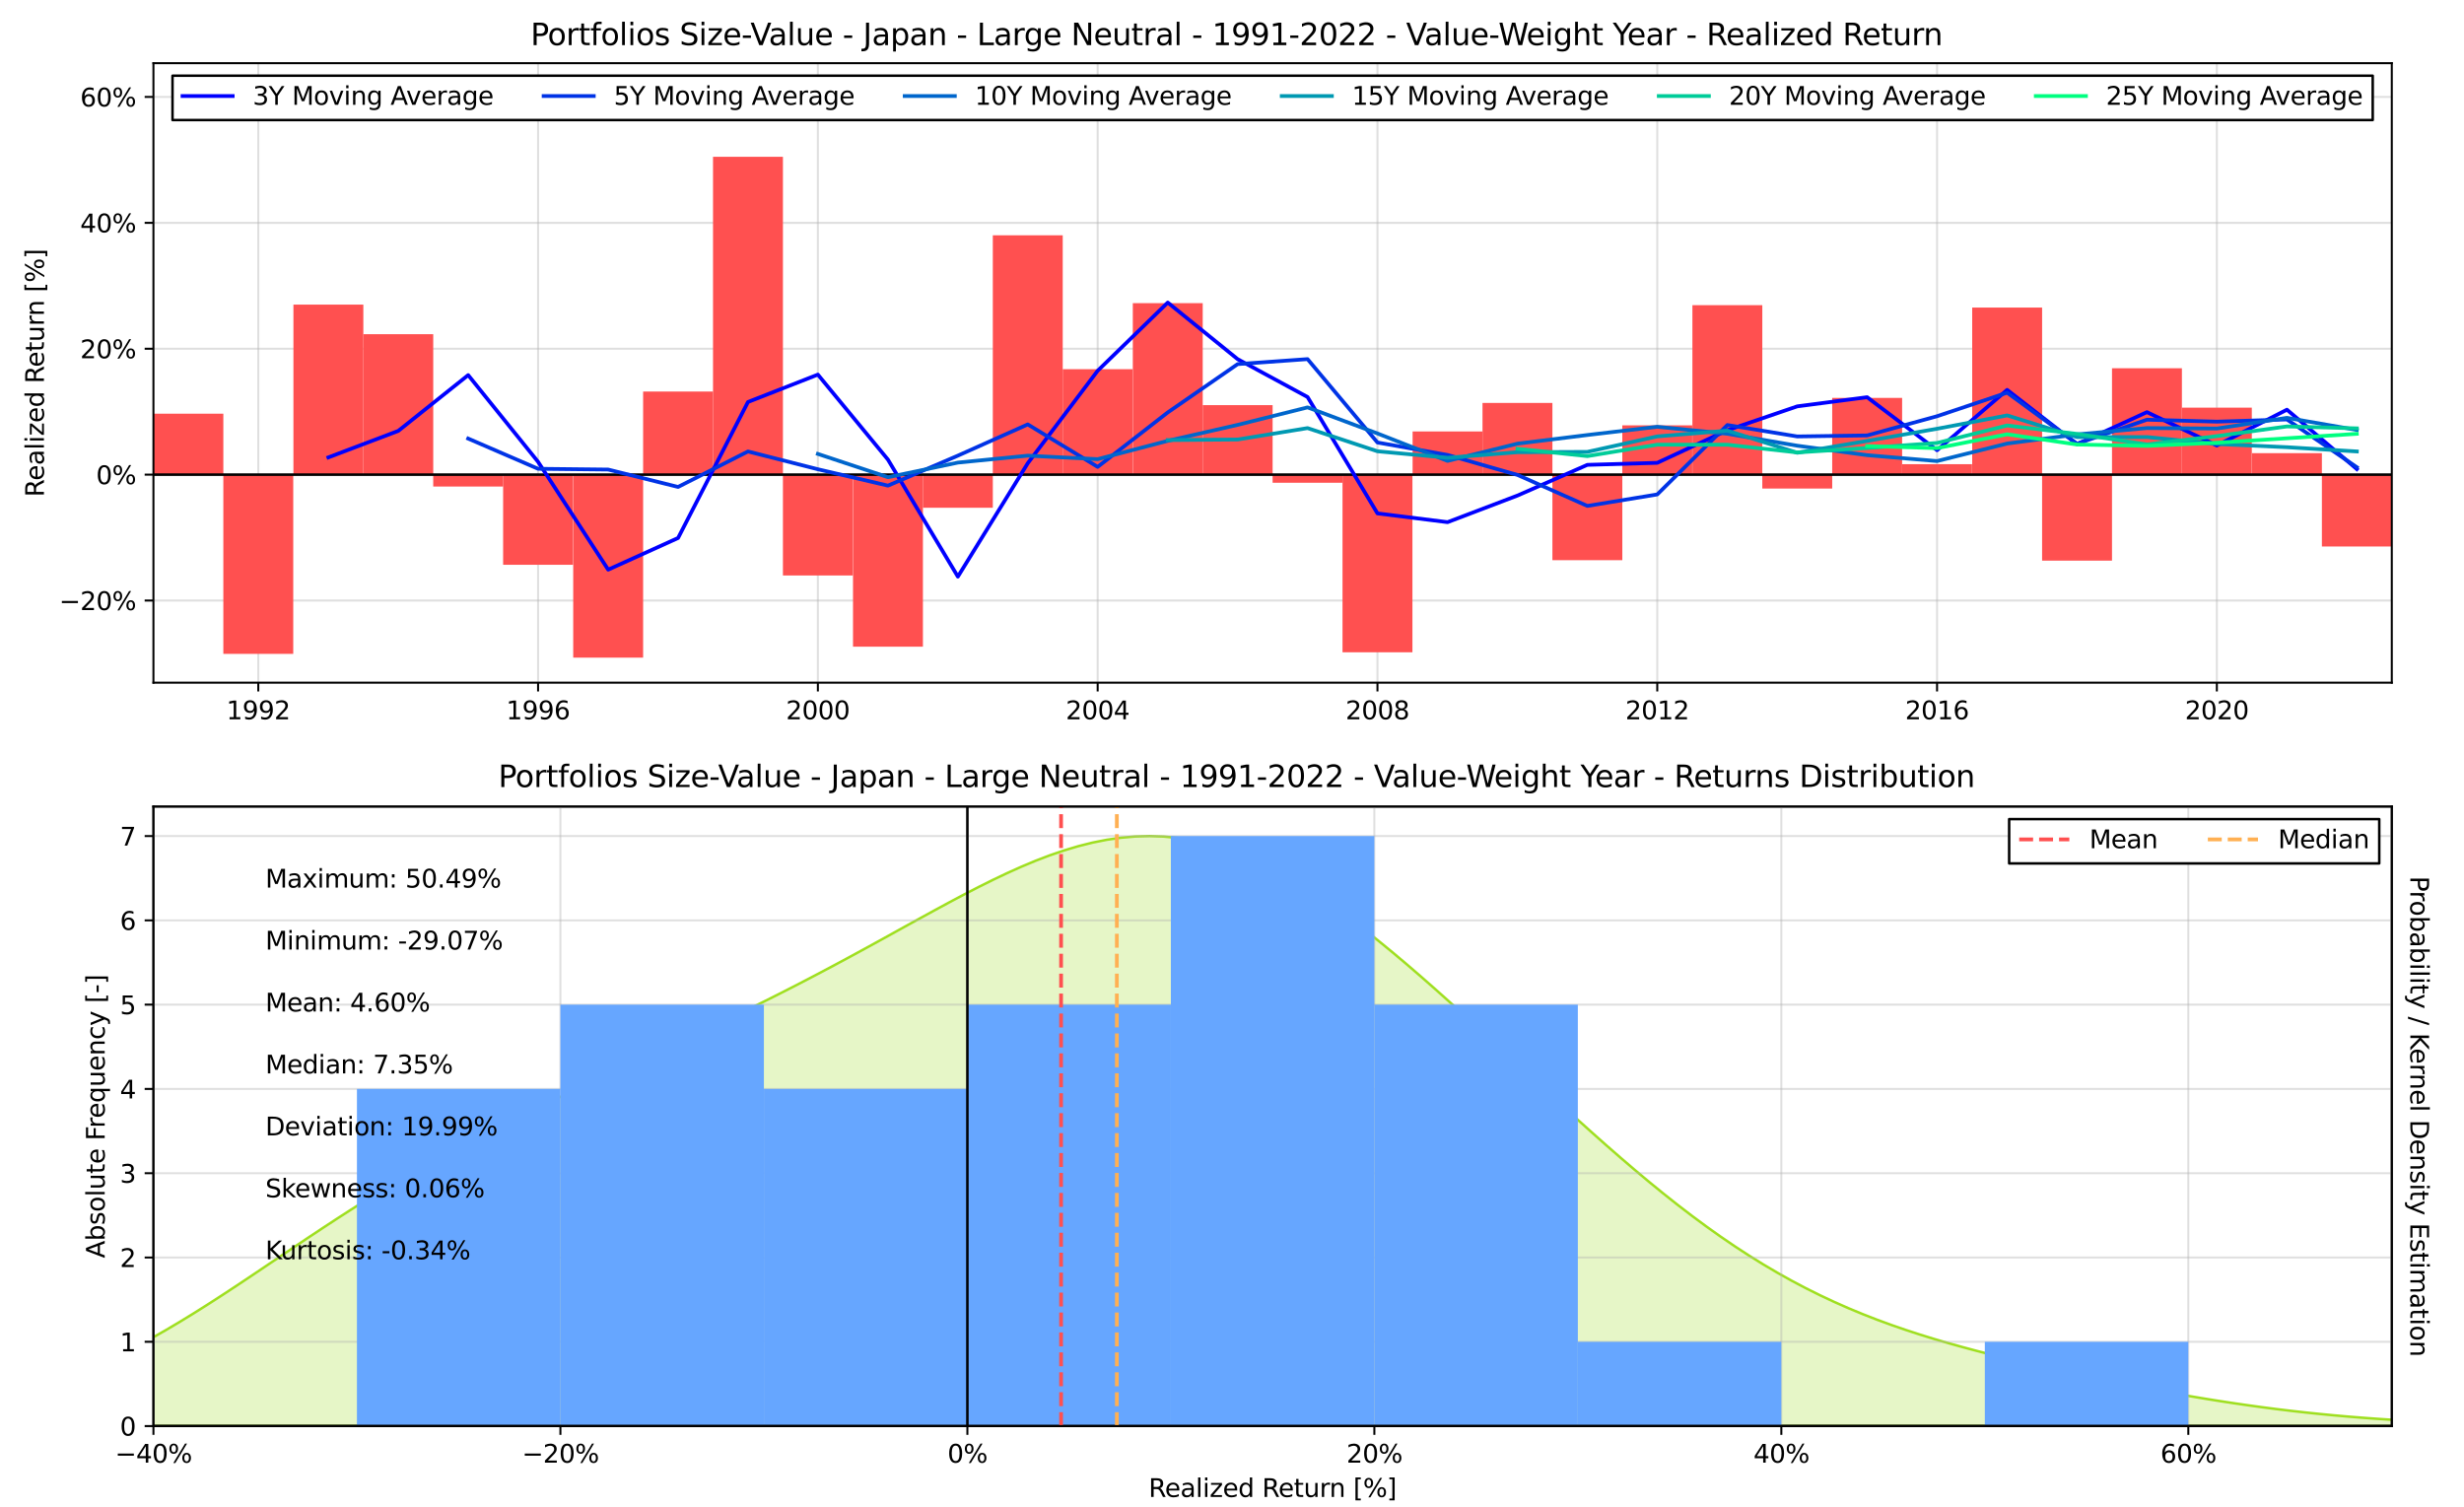 <?xml version="1.0" encoding="utf-8" standalone="no"?>
<!DOCTYPE svg PUBLIC "-//W3C//DTD SVG 1.1//EN"
  "http://www.w3.org/Graphics/SVG/1.1/DTD/svg11.dtd">
<svg xmlns:xlink="http://www.w3.org/1999/xlink" width="982.8pt" height="601.2pt" viewBox="0 0 982.8 601.2" xmlns="http://www.w3.org/2000/svg" version="1.1">
 <defs>
  <style type="text/css">*{stroke-linejoin: round; stroke-linecap: butt}</style>
 </defs>
 <g id="figure_1">
  <g id="patch_1">
   <path d="M 0 601.2 
L 982.8 601.2 
L 982.8 0 
L 0 0 
z
" style="fill: #ffffff"/>
  </g>
  <g id="axes_1">
   <g id="patch_2">
    <path d="M 61.2 272.291 
L 954 272.291 
L 954 25.2 
L 61.2 25.2 
z
" style="fill: #ffffff"/>
   </g>
   <g id="matplotlib.axis_1">
    <g id="xtick_1">
     <g id="line2d_1">
      <path d="M 103.021 272.291 
L 103.021 25.2 
" clip-path="url(#peb26f540c7)" style="fill: none; stroke: #b0b0b0; stroke-opacity: 0.4; stroke-width: 0.8; stroke-linecap: square"/>
     </g>
     <g id="line2d_2">
      <defs>
       <path id="mfcfcc6d34b" d="M 0 0 
L 0 3.5 
" style="stroke: #000000; stroke-width: 0.8"/>
      </defs>
      <g>
       <use xlink:href="#mfcfcc6d34b" x="103.021" y="272.291" style="stroke: #000000; stroke-width: 0.8"/>
      </g>
     </g>
     <g id="text_1">
      <!-- 1992 -->
      <g transform="translate(90.296 286.889) scale(0.1 -0.1)">
       <defs>
        <path id="DejaVuSans-31" d="M 794 531 
L 1825 531 
L 1825 4091 
L 703 3866 
L 703 4441 
L 1819 4666 
L 2450 4666 
L 2450 531 
L 3481 531 
L 3481 0 
L 794 0 
L 794 531 
z
" transform="scale(0.016)"/>
        <path id="DejaVuSans-39" d="M 703 97 
L 703 672 
Q 941 559 1184 500 
Q 1428 441 1663 441 
Q 2288 441 2617 861 
Q 2947 1281 2994 2138 
Q 2813 1869 2534 1725 
Q 2256 1581 1919 1581 
Q 1219 1581 811 2004 
Q 403 2428 403 3163 
Q 403 3881 828 4315 
Q 1253 4750 1959 4750 
Q 2769 4750 3195 4129 
Q 3622 3509 3622 2328 
Q 3622 1225 3098 567 
Q 2575 -91 1691 -91 
Q 1453 -91 1209 -44 
Q 966 3 703 97 
z
M 1959 2075 
Q 2384 2075 2632 2365 
Q 2881 2656 2881 3163 
Q 2881 3666 2632 3958 
Q 2384 4250 1959 4250 
Q 1534 4250 1286 3958 
Q 1038 3666 1038 3163 
Q 1038 2656 1286 2365 
Q 1534 2075 1959 2075 
z
" transform="scale(0.016)"/>
        <path id="DejaVuSans-32" d="M 1228 531 
L 3431 531 
L 3431 0 
L 469 0 
L 469 531 
Q 828 903 1448 1529 
Q 2069 2156 2228 2338 
Q 2531 2678 2651 2914 
Q 2772 3150 2772 3378 
Q 2772 3750 2511 3984 
Q 2250 4219 1831 4219 
Q 1534 4219 1204 4116 
Q 875 4013 500 3803 
L 500 4441 
Q 881 4594 1212 4672 
Q 1544 4750 1819 4750 
Q 2544 4750 2975 4387 
Q 3406 4025 3406 3419 
Q 3406 3131 3298 2873 
Q 3191 2616 2906 2266 
Q 2828 2175 2409 1742 
Q 1991 1309 1228 531 
z
" transform="scale(0.016)"/>
       </defs>
       <use xlink:href="#DejaVuSans-31"/>
       <use xlink:href="#DejaVuSans-39" x="63.623"/>
       <use xlink:href="#DejaVuSans-39" x="127.246"/>
       <use xlink:href="#DejaVuSans-32" x="190.869"/>
      </g>
     </g>
    </g>
    <g id="xtick_2">
     <g id="line2d_3">
      <path d="M 214.621 272.291 
L 214.621 25.2 
" clip-path="url(#peb26f540c7)" style="fill: none; stroke: #b0b0b0; stroke-opacity: 0.4; stroke-width: 0.8; stroke-linecap: square"/>
     </g>
     <g id="line2d_4">
      <g>
       <use xlink:href="#mfcfcc6d34b" x="214.621" y="272.291" style="stroke: #000000; stroke-width: 0.8"/>
      </g>
     </g>
     <g id="text_2">
      <!-- 1996 -->
      <g transform="translate(201.896 286.889) scale(0.1 -0.1)">
       <defs>
        <path id="DejaVuSans-36" d="M 2113 2584 
Q 1688 2584 1439 2293 
Q 1191 2003 1191 1497 
Q 1191 994 1439 701 
Q 1688 409 2113 409 
Q 2538 409 2786 701 
Q 3034 994 3034 1497 
Q 3034 2003 2786 2293 
Q 2538 2584 2113 2584 
z
M 3366 4563 
L 3366 3988 
Q 3128 4100 2886 4159 
Q 2644 4219 2406 4219 
Q 1781 4219 1451 3797 
Q 1122 3375 1075 2522 
Q 1259 2794 1537 2939 
Q 1816 3084 2150 3084 
Q 2853 3084 3261 2657 
Q 3669 2231 3669 1497 
Q 3669 778 3244 343 
Q 2819 -91 2113 -91 
Q 1303 -91 875 529 
Q 447 1150 447 2328 
Q 447 3434 972 4092 
Q 1497 4750 2381 4750 
Q 2619 4750 2861 4703 
Q 3103 4656 3366 4563 
z
" transform="scale(0.016)"/>
       </defs>
       <use xlink:href="#DejaVuSans-31"/>
       <use xlink:href="#DejaVuSans-39" x="63.623"/>
       <use xlink:href="#DejaVuSans-39" x="127.246"/>
       <use xlink:href="#DejaVuSans-36" x="190.869"/>
      </g>
     </g>
    </g>
    <g id="xtick_3">
     <g id="line2d_5">
      <path d="M 326.221 272.291 
L 326.221 25.2 
" clip-path="url(#peb26f540c7)" style="fill: none; stroke: #b0b0b0; stroke-opacity: 0.4; stroke-width: 0.8; stroke-linecap: square"/>
     </g>
     <g id="line2d_6">
      <g>
       <use xlink:href="#mfcfcc6d34b" x="326.221" y="272.291" style="stroke: #000000; stroke-width: 0.8"/>
      </g>
     </g>
     <g id="text_3">
      <!-- 2000 -->
      <g transform="translate(313.496 286.889) scale(0.1 -0.1)">
       <defs>
        <path id="DejaVuSans-30" d="M 2034 4250 
Q 1547 4250 1301 3770 
Q 1056 3291 1056 2328 
Q 1056 1369 1301 889 
Q 1547 409 2034 409 
Q 2525 409 2770 889 
Q 3016 1369 3016 2328 
Q 3016 3291 2770 3770 
Q 2525 4250 2034 4250 
z
M 2034 4750 
Q 2819 4750 3233 4129 
Q 3647 3509 3647 2328 
Q 3647 1150 3233 529 
Q 2819 -91 2034 -91 
Q 1250 -91 836 529 
Q 422 1150 422 2328 
Q 422 3509 836 4129 
Q 1250 4750 2034 4750 
z
" transform="scale(0.016)"/>
       </defs>
       <use xlink:href="#DejaVuSans-32"/>
       <use xlink:href="#DejaVuSans-30" x="63.623"/>
       <use xlink:href="#DejaVuSans-30" x="127.246"/>
       <use xlink:href="#DejaVuSans-30" x="190.869"/>
      </g>
     </g>
    </g>
    <g id="xtick_4">
     <g id="line2d_7">
      <path d="M 437.821 272.291 
L 437.821 25.2 
" clip-path="url(#peb26f540c7)" style="fill: none; stroke: #b0b0b0; stroke-opacity: 0.4; stroke-width: 0.8; stroke-linecap: square"/>
     </g>
     <g id="line2d_8">
      <g>
       <use xlink:href="#mfcfcc6d34b" x="437.821" y="272.291" style="stroke: #000000; stroke-width: 0.8"/>
      </g>
     </g>
     <g id="text_4">
      <!-- 2004 -->
      <g transform="translate(425.096 286.889) scale(0.1 -0.1)">
       <defs>
        <path id="DejaVuSans-34" d="M 2419 4116 
L 825 1625 
L 2419 1625 
L 2419 4116 
z
M 2253 4666 
L 3047 4666 
L 3047 1625 
L 3713 1625 
L 3713 1100 
L 3047 1100 
L 3047 0 
L 2419 0 
L 2419 1100 
L 313 1100 
L 313 1709 
L 2253 4666 
z
" transform="scale(0.016)"/>
       </defs>
       <use xlink:href="#DejaVuSans-32"/>
       <use xlink:href="#DejaVuSans-30" x="63.623"/>
       <use xlink:href="#DejaVuSans-30" x="127.246"/>
       <use xlink:href="#DejaVuSans-34" x="190.869"/>
      </g>
     </g>
    </g>
    <g id="xtick_5">
     <g id="line2d_9">
      <path d="M 549.421 272.291 
L 549.421 25.2 
" clip-path="url(#peb26f540c7)" style="fill: none; stroke: #b0b0b0; stroke-opacity: 0.4; stroke-width: 0.8; stroke-linecap: square"/>
     </g>
     <g id="line2d_10">
      <g>
       <use xlink:href="#mfcfcc6d34b" x="549.421" y="272.291" style="stroke: #000000; stroke-width: 0.8"/>
      </g>
     </g>
     <g id="text_5">
      <!-- 2008 -->
      <g transform="translate(536.696 286.889) scale(0.1 -0.1)">
       <defs>
        <path id="DejaVuSans-38" d="M 2034 2216 
Q 1584 2216 1326 1975 
Q 1069 1734 1069 1313 
Q 1069 891 1326 650 
Q 1584 409 2034 409 
Q 2484 409 2743 651 
Q 3003 894 3003 1313 
Q 3003 1734 2745 1975 
Q 2488 2216 2034 2216 
z
M 1403 2484 
Q 997 2584 770 2862 
Q 544 3141 544 3541 
Q 544 4100 942 4425 
Q 1341 4750 2034 4750 
Q 2731 4750 3128 4425 
Q 3525 4100 3525 3541 
Q 3525 3141 3298 2862 
Q 3072 2584 2669 2484 
Q 3125 2378 3379 2068 
Q 3634 1759 3634 1313 
Q 3634 634 3220 271 
Q 2806 -91 2034 -91 
Q 1263 -91 848 271 
Q 434 634 434 1313 
Q 434 1759 690 2068 
Q 947 2378 1403 2484 
z
M 1172 3481 
Q 1172 3119 1398 2916 
Q 1625 2713 2034 2713 
Q 2441 2713 2670 2916 
Q 2900 3119 2900 3481 
Q 2900 3844 2670 4047 
Q 2441 4250 2034 4250 
Q 1625 4250 1398 4047 
Q 1172 3844 1172 3481 
z
" transform="scale(0.016)"/>
       </defs>
       <use xlink:href="#DejaVuSans-32"/>
       <use xlink:href="#DejaVuSans-30" x="63.623"/>
       <use xlink:href="#DejaVuSans-30" x="127.246"/>
       <use xlink:href="#DejaVuSans-38" x="190.869"/>
      </g>
     </g>
    </g>
    <g id="xtick_6">
     <g id="line2d_11">
      <path d="M 661.021 272.291 
L 661.021 25.2 
" clip-path="url(#peb26f540c7)" style="fill: none; stroke: #b0b0b0; stroke-opacity: 0.4; stroke-width: 0.8; stroke-linecap: square"/>
     </g>
     <g id="line2d_12">
      <g>
       <use xlink:href="#mfcfcc6d34b" x="661.021" y="272.291" style="stroke: #000000; stroke-width: 0.8"/>
      </g>
     </g>
     <g id="text_6">
      <!-- 2012 -->
      <g transform="translate(648.296 286.889) scale(0.1 -0.1)">
       <use xlink:href="#DejaVuSans-32"/>
       <use xlink:href="#DejaVuSans-30" x="63.623"/>
       <use xlink:href="#DejaVuSans-31" x="127.246"/>
       <use xlink:href="#DejaVuSans-32" x="190.869"/>
      </g>
     </g>
    </g>
    <g id="xtick_7">
     <g id="line2d_13">
      <path d="M 772.621 272.291 
L 772.621 25.2 
" clip-path="url(#peb26f540c7)" style="fill: none; stroke: #b0b0b0; stroke-opacity: 0.4; stroke-width: 0.8; stroke-linecap: square"/>
     </g>
     <g id="line2d_14">
      <g>
       <use xlink:href="#mfcfcc6d34b" x="772.621" y="272.291" style="stroke: #000000; stroke-width: 0.8"/>
      </g>
     </g>
     <g id="text_7">
      <!-- 2016 -->
      <g transform="translate(759.896 286.889) scale(0.1 -0.1)">
       <use xlink:href="#DejaVuSans-32"/>
       <use xlink:href="#DejaVuSans-30" x="63.623"/>
       <use xlink:href="#DejaVuSans-31" x="127.246"/>
       <use xlink:href="#DejaVuSans-36" x="190.869"/>
      </g>
     </g>
    </g>
    <g id="xtick_8">
     <g id="line2d_15">
      <path d="M 884.221 272.291 
L 884.221 25.2 
" clip-path="url(#peb26f540c7)" style="fill: none; stroke: #b0b0b0; stroke-opacity: 0.4; stroke-width: 0.8; stroke-linecap: square"/>
     </g>
     <g id="line2d_16">
      <g>
       <use xlink:href="#mfcfcc6d34b" x="884.221" y="272.291" style="stroke: #000000; stroke-width: 0.8"/>
      </g>
     </g>
     <g id="text_8">
      <!-- 2020 -->
      <g transform="translate(871.496 286.889) scale(0.1 -0.1)">
       <use xlink:href="#DejaVuSans-32"/>
       <use xlink:href="#DejaVuSans-30" x="63.623"/>
       <use xlink:href="#DejaVuSans-32" x="127.246"/>
       <use xlink:href="#DejaVuSans-30" x="190.869"/>
      </g>
     </g>
    </g>
   </g>
   <g id="matplotlib.axis_2">
    <g id="ytick_1">
     <g id="line2d_17">
      <path d="M 61.2 239.529 
L 954 239.529 
" clip-path="url(#peb26f540c7)" style="fill: none; stroke: #b0b0b0; stroke-opacity: 0.4; stroke-width: 0.8; stroke-linecap: square"/>
     </g>
     <g id="line2d_18">
      <defs>
       <path id="me7fac2f826" d="M 0 0 
L -3.5 0 
" style="stroke: #000000; stroke-width: 0.8"/>
      </defs>
      <g>
       <use xlink:href="#me7fac2f826" x="61.2" y="239.529" style="stroke: #000000; stroke-width: 0.8"/>
      </g>
     </g>
     <g id="text_9">
      <!-- −20% -->
      <g transform="translate(23.594 243.329) scale(0.1 -0.1)">
       <defs>
        <path id="DejaVuSans-2212" d="M 678 2272 
L 4684 2272 
L 4684 1741 
L 678 1741 
L 678 2272 
z
" transform="scale(0.016)"/>
        <path id="DejaVuSans-25" d="M 4653 2053 
Q 4381 2053 4226 1822 
Q 4072 1591 4072 1178 
Q 4072 772 4226 539 
Q 4381 306 4653 306 
Q 4919 306 5073 539 
Q 5228 772 5228 1178 
Q 5228 1588 5073 1820 
Q 4919 2053 4653 2053 
z
M 4653 2450 
Q 5147 2450 5437 2106 
Q 5728 1763 5728 1178 
Q 5728 594 5436 251 
Q 5144 -91 4653 -91 
Q 4153 -91 3862 251 
Q 3572 594 3572 1178 
Q 3572 1766 3864 2108 
Q 4156 2450 4653 2450 
z
M 1428 4353 
Q 1159 4353 1004 4120 
Q 850 3888 850 3481 
Q 850 3069 1003 2837 
Q 1156 2606 1428 2606 
Q 1700 2606 1854 2837 
Q 2009 3069 2009 3481 
Q 2009 3884 1853 4118 
Q 1697 4353 1428 4353 
z
M 4250 4750 
L 4750 4750 
L 1831 -91 
L 1331 -91 
L 4250 4750 
z
M 1428 4750 
Q 1922 4750 2215 4408 
Q 2509 4066 2509 3481 
Q 2509 2891 2217 2550 
Q 1925 2209 1428 2209 
Q 931 2209 642 2551 
Q 353 2894 353 3481 
Q 353 4063 643 4406 
Q 934 4750 1428 4750 
z
" transform="scale(0.016)"/>
       </defs>
       <use xlink:href="#DejaVuSans-2212"/>
       <use xlink:href="#DejaVuSans-32" x="83.789"/>
       <use xlink:href="#DejaVuSans-30" x="147.412"/>
       <use xlink:href="#DejaVuSans-25" x="211.035"/>
      </g>
     </g>
    </g>
    <g id="ytick_2">
     <g id="line2d_19">
      <path d="M 61.2 189.313 
L 954 189.313 
" clip-path="url(#peb26f540c7)" style="fill: none; stroke: #b0b0b0; stroke-opacity: 0.4; stroke-width: 0.8; stroke-linecap: square"/>
     </g>
     <g id="line2d_20">
      <g>
       <use xlink:href="#me7fac2f826" x="61.2" y="189.313" style="stroke: #000000; stroke-width: 0.8"/>
      </g>
     </g>
     <g id="text_10">
      <!-- 0% -->
      <g transform="translate(38.336 193.112) scale(0.1 -0.1)">
       <use xlink:href="#DejaVuSans-30"/>
       <use xlink:href="#DejaVuSans-25" x="63.623"/>
      </g>
     </g>
    </g>
    <g id="ytick_3">
     <g id="line2d_21">
      <path d="M 61.2 139.096 
L 954 139.096 
" clip-path="url(#peb26f540c7)" style="fill: none; stroke: #b0b0b0; stroke-opacity: 0.4; stroke-width: 0.8; stroke-linecap: square"/>
     </g>
     <g id="line2d_22">
      <g>
       <use xlink:href="#me7fac2f826" x="61.2" y="139.096" style="stroke: #000000; stroke-width: 0.8"/>
      </g>
     </g>
     <g id="text_11">
      <!-- 20% -->
      <g transform="translate(31.973 142.895) scale(0.1 -0.1)">
       <use xlink:href="#DejaVuSans-32"/>
       <use xlink:href="#DejaVuSans-30" x="63.623"/>
       <use xlink:href="#DejaVuSans-25" x="127.246"/>
      </g>
     </g>
    </g>
    <g id="ytick_4">
     <g id="line2d_23">
      <path d="M 61.2 88.879 
L 954 88.879 
" clip-path="url(#peb26f540c7)" style="fill: none; stroke: #b0b0b0; stroke-opacity: 0.4; stroke-width: 0.8; stroke-linecap: square"/>
     </g>
     <g id="line2d_24">
      <g>
       <use xlink:href="#me7fac2f826" x="61.2" y="88.879" style="stroke: #000000; stroke-width: 0.8"/>
      </g>
     </g>
     <g id="text_12">
      <!-- 40% -->
      <g transform="translate(31.973 92.678) scale(0.1 -0.1)">
       <use xlink:href="#DejaVuSans-34"/>
       <use xlink:href="#DejaVuSans-30" x="63.623"/>
       <use xlink:href="#DejaVuSans-25" x="127.246"/>
      </g>
     </g>
    </g>
    <g id="ytick_5">
     <g id="line2d_25">
      <path d="M 61.2 38.662 
L 954 38.662 
" clip-path="url(#peb26f540c7)" style="fill: none; stroke: #b0b0b0; stroke-opacity: 0.4; stroke-width: 0.8; stroke-linecap: square"/>
     </g>
     <g id="line2d_26">
      <g>
       <use xlink:href="#me7fac2f826" x="61.2" y="38.662" style="stroke: #000000; stroke-width: 0.8"/>
      </g>
     </g>
     <g id="text_13">
      <!-- 60% -->
      <g transform="translate(31.973 42.461) scale(0.1 -0.1)">
       <use xlink:href="#DejaVuSans-36"/>
       <use xlink:href="#DejaVuSans-30" x="63.623"/>
       <use xlink:href="#DejaVuSans-25" x="127.246"/>
      </g>
     </g>
    </g>
    <g id="text_14">
     <!-- Realized Return [%] -->
     <g transform="translate(17.514 198.21) rotate(-90) scale(0.1 -0.1)">
      <defs>
       <path id="DejaVuSans-52" d="M 2841 2188 
Q 3044 2119 3236 1894 
Q 3428 1669 3622 1275 
L 4263 0 
L 3584 0 
L 2988 1197 
Q 2756 1666 2539 1819 
Q 2322 1972 1947 1972 
L 1259 1972 
L 1259 0 
L 628 0 
L 628 4666 
L 2053 4666 
Q 2853 4666 3247 4331 
Q 3641 3997 3641 3322 
Q 3641 2881 3436 2590 
Q 3231 2300 2841 2188 
z
M 1259 4147 
L 1259 2491 
L 2053 2491 
Q 2509 2491 2742 2702 
Q 2975 2913 2975 3322 
Q 2975 3731 2742 3939 
Q 2509 4147 2053 4147 
L 1259 4147 
z
" transform="scale(0.016)"/>
       <path id="DejaVuSans-65" d="M 3597 1894 
L 3597 1613 
L 953 1613 
Q 991 1019 1311 708 
Q 1631 397 2203 397 
Q 2534 397 2845 478 
Q 3156 559 3463 722 
L 3463 178 
Q 3153 47 2828 -22 
Q 2503 -91 2169 -91 
Q 1331 -91 842 396 
Q 353 884 353 1716 
Q 353 2575 817 3079 
Q 1281 3584 2069 3584 
Q 2775 3584 3186 3129 
Q 3597 2675 3597 1894 
z
M 3022 2063 
Q 3016 2534 2758 2815 
Q 2500 3097 2075 3097 
Q 1594 3097 1305 2825 
Q 1016 2553 972 2059 
L 3022 2063 
z
" transform="scale(0.016)"/>
       <path id="DejaVuSans-61" d="M 2194 1759 
Q 1497 1759 1228 1600 
Q 959 1441 959 1056 
Q 959 750 1161 570 
Q 1363 391 1709 391 
Q 2188 391 2477 730 
Q 2766 1069 2766 1631 
L 2766 1759 
L 2194 1759 
z
M 3341 1997 
L 3341 0 
L 2766 0 
L 2766 531 
Q 2569 213 2275 61 
Q 1981 -91 1556 -91 
Q 1019 -91 701 211 
Q 384 513 384 1019 
Q 384 1609 779 1909 
Q 1175 2209 1959 2209 
L 2766 2209 
L 2766 2266 
Q 2766 2663 2505 2880 
Q 2244 3097 1772 3097 
Q 1472 3097 1187 3025 
Q 903 2953 641 2809 
L 641 3341 
Q 956 3463 1253 3523 
Q 1550 3584 1831 3584 
Q 2591 3584 2966 3190 
Q 3341 2797 3341 1997 
z
" transform="scale(0.016)"/>
       <path id="DejaVuSans-6c" d="M 603 4863 
L 1178 4863 
L 1178 0 
L 603 0 
L 603 4863 
z
" transform="scale(0.016)"/>
       <path id="DejaVuSans-69" d="M 603 3500 
L 1178 3500 
L 1178 0 
L 603 0 
L 603 3500 
z
M 603 4863 
L 1178 4863 
L 1178 4134 
L 603 4134 
L 603 4863 
z
" transform="scale(0.016)"/>
       <path id="DejaVuSans-7a" d="M 353 3500 
L 3084 3500 
L 3084 2975 
L 922 459 
L 3084 459 
L 3084 0 
L 275 0 
L 275 525 
L 2438 3041 
L 353 3041 
L 353 3500 
z
" transform="scale(0.016)"/>
       <path id="DejaVuSans-64" d="M 2906 2969 
L 2906 4863 
L 3481 4863 
L 3481 0 
L 2906 0 
L 2906 525 
Q 2725 213 2448 61 
Q 2172 -91 1784 -91 
Q 1150 -91 751 415 
Q 353 922 353 1747 
Q 353 2572 751 3078 
Q 1150 3584 1784 3584 
Q 2172 3584 2448 3432 
Q 2725 3281 2906 2969 
z
M 947 1747 
Q 947 1113 1208 752 
Q 1469 391 1925 391 
Q 2381 391 2643 752 
Q 2906 1113 2906 1747 
Q 2906 2381 2643 2742 
Q 2381 3103 1925 3103 
Q 1469 3103 1208 2742 
Q 947 2381 947 1747 
z
" transform="scale(0.016)"/>
       <path id="DejaVuSans-20" transform="scale(0.016)"/>
       <path id="DejaVuSans-74" d="M 1172 4494 
L 1172 3500 
L 2356 3500 
L 2356 3053 
L 1172 3053 
L 1172 1153 
Q 1172 725 1289 603 
Q 1406 481 1766 481 
L 2356 481 
L 2356 0 
L 1766 0 
Q 1100 0 847 248 
Q 594 497 594 1153 
L 594 3053 
L 172 3053 
L 172 3500 
L 594 3500 
L 594 4494 
L 1172 4494 
z
" transform="scale(0.016)"/>
       <path id="DejaVuSans-75" d="M 544 1381 
L 544 3500 
L 1119 3500 
L 1119 1403 
Q 1119 906 1312 657 
Q 1506 409 1894 409 
Q 2359 409 2629 706 
Q 2900 1003 2900 1516 
L 2900 3500 
L 3475 3500 
L 3475 0 
L 2900 0 
L 2900 538 
Q 2691 219 2414 64 
Q 2138 -91 1772 -91 
Q 1169 -91 856 284 
Q 544 659 544 1381 
z
M 1991 3584 
L 1991 3584 
z
" transform="scale(0.016)"/>
       <path id="DejaVuSans-72" d="M 2631 2963 
Q 2534 3019 2420 3045 
Q 2306 3072 2169 3072 
Q 1681 3072 1420 2755 
Q 1159 2438 1159 1844 
L 1159 0 
L 581 0 
L 581 3500 
L 1159 3500 
L 1159 2956 
Q 1341 3275 1631 3429 
Q 1922 3584 2338 3584 
Q 2397 3584 2469 3576 
Q 2541 3569 2628 3553 
L 2631 2963 
z
" transform="scale(0.016)"/>
       <path id="DejaVuSans-6e" d="M 3513 2113 
L 3513 0 
L 2938 0 
L 2938 2094 
Q 2938 2591 2744 2837 
Q 2550 3084 2163 3084 
Q 1697 3084 1428 2787 
Q 1159 2491 1159 1978 
L 1159 0 
L 581 0 
L 581 3500 
L 1159 3500 
L 1159 2956 
Q 1366 3272 1645 3428 
Q 1925 3584 2291 3584 
Q 2894 3584 3203 3211 
Q 3513 2838 3513 2113 
z
" transform="scale(0.016)"/>
       <path id="DejaVuSans-5b" d="M 550 4863 
L 1875 4863 
L 1875 4416 
L 1125 4416 
L 1125 -397 
L 1875 -397 
L 1875 -844 
L 550 -844 
L 550 4863 
z
" transform="scale(0.016)"/>
       <path id="DejaVuSans-5d" d="M 1947 4863 
L 1947 -844 
L 622 -844 
L 622 -397 
L 1369 -397 
L 1369 4416 
L 622 4416 
L 622 4863 
L 1947 4863 
z
" transform="scale(0.016)"/>
      </defs>
      <use xlink:href="#DejaVuSans-52"/>
      <use xlink:href="#DejaVuSans-65" x="64.982"/>
      <use xlink:href="#DejaVuSans-61" x="126.506"/>
      <use xlink:href="#DejaVuSans-6c" x="187.785"/>
      <use xlink:href="#DejaVuSans-69" x="215.568"/>
      <use xlink:href="#DejaVuSans-7a" x="243.352"/>
      <use xlink:href="#DejaVuSans-65" x="295.842"/>
      <use xlink:href="#DejaVuSans-64" x="357.365"/>
      <use xlink:href="#DejaVuSans-20" x="420.842"/>
      <use xlink:href="#DejaVuSans-52" x="452.629"/>
      <use xlink:href="#DejaVuSans-65" x="517.611"/>
      <use xlink:href="#DejaVuSans-74" x="579.135"/>
      <use xlink:href="#DejaVuSans-75" x="618.344"/>
      <use xlink:href="#DejaVuSans-72" x="681.723"/>
      <use xlink:href="#DejaVuSans-6e" x="721.086"/>
      <use xlink:href="#DejaVuSans-20" x="784.465"/>
      <use xlink:href="#DejaVuSans-5b" x="816.252"/>
      <use xlink:href="#DejaVuSans-25" x="855.266"/>
      <use xlink:href="#DejaVuSans-5d" x="950.285"/>
     </g>
    </g>
   </g>
   <g id="patch_3">
    <path d="M 61.2 189.313 
L 89.081 189.313 
L 89.081 165.008 
L 61.2 165.008 
z
" clip-path="url(#peb26f540c7)" style="fill: #ff5050"/>
   </g>
   <g id="patch_4">
    <path d="M 89.081 189.313 
L 116.962 189.313 
L 116.962 260.796 
L 89.081 260.796 
z
" clip-path="url(#peb26f540c7)" style="fill: #ff5050"/>
   </g>
   <g id="patch_5">
    <path d="M 117.038 189.313 
L 144.919 189.313 
L 144.919 121.495 
L 117.038 121.495 
z
" clip-path="url(#peb26f540c7)" style="fill: #ff5050"/>
   </g>
   <g id="patch_6">
    <path d="M 144.919 189.313 
L 172.8 189.313 
L 172.8 133.296 
L 144.919 133.296 
z
" clip-path="url(#peb26f540c7)" style="fill: #ff5050"/>
   </g>
   <g id="patch_7">
    <path d="M 172.8 189.313 
L 200.681 189.313 
L 200.681 194.058 
L 172.8 194.058 
z
" clip-path="url(#peb26f540c7)" style="fill: #ff5050"/>
   </g>
   <g id="patch_8">
    <path d="M 200.681 189.313 
L 228.562 189.313 
L 228.562 225.268 
L 200.681 225.268 
z
" clip-path="url(#peb26f540c7)" style="fill: #ff5050"/>
   </g>
   <g id="patch_9">
    <path d="M 228.638 189.313 
L 256.519 189.313 
L 256.519 262.303 
L 228.638 262.303 
z
" clip-path="url(#peb26f540c7)" style="fill: #ff5050"/>
   </g>
   <g id="patch_10">
    <path d="M 256.519 189.313 
L 284.4 189.313 
L 284.4 156.17 
L 256.519 156.17 
z
" clip-path="url(#peb26f540c7)" style="fill: #ff5050"/>
   </g>
   <g id="patch_11">
    <path d="M 284.4 189.313 
L 312.281 189.313 
L 312.281 62.54 
L 284.4 62.54 
z
" clip-path="url(#peb26f540c7)" style="fill: #ff5050"/>
   </g>
   <g id="patch_12">
    <path d="M 312.281 189.313 
L 340.162 189.313 
L 340.162 229.536 
L 312.281 229.536 
z
" clip-path="url(#peb26f540c7)" style="fill: #ff5050"/>
   </g>
   <g id="patch_13">
    <path d="M 340.238 189.313 
L 368.119 189.313 
L 368.119 257.934 
L 340.238 257.934 
z
" clip-path="url(#peb26f540c7)" style="fill: #ff5050"/>
   </g>
   <g id="patch_14">
    <path d="M 368.119 189.313 
L 396 189.313 
L 396 202.52 
L 368.119 202.52 
z
" clip-path="url(#peb26f540c7)" style="fill: #ff5050"/>
   </g>
   <g id="patch_15">
    <path d="M 396 189.313 
L 423.881 189.313 
L 423.881 93.85 
L 396 93.85 
z
" clip-path="url(#peb26f540c7)" style="fill: #ff5050"/>
   </g>
   <g id="patch_16">
    <path d="M 423.881 189.313 
L 451.762 189.313 
L 451.762 147.256 
L 423.881 147.256 
z
" clip-path="url(#peb26f540c7)" style="fill: #ff5050"/>
   </g>
   <g id="patch_17">
    <path d="M 451.838 189.313 
L 479.719 189.313 
L 479.719 120.917 
L 451.838 120.917 
z
" clip-path="url(#peb26f540c7)" style="fill: #ff5050"/>
   </g>
   <g id="patch_18">
    <path d="M 479.719 189.313 
L 507.6 189.313 
L 507.6 161.593 
L 479.719 161.593 
z
" clip-path="url(#peb26f540c7)" style="fill: #ff5050"/>
   </g>
   <g id="patch_19">
    <path d="M 507.6 189.313 
L 535.481 189.313 
L 535.481 192.552 
L 507.6 192.552 
z
" clip-path="url(#peb26f540c7)" style="fill: #ff5050"/>
   </g>
   <g id="patch_20">
    <path d="M 535.481 189.313 
L 563.362 189.313 
L 563.362 260.169 
L 535.481 260.169 
z
" clip-path="url(#peb26f540c7)" style="fill: #ff5050"/>
   </g>
   <g id="patch_21">
    <path d="M 563.438 189.313 
L 591.319 189.313 
L 591.319 172.088 
L 563.438 172.088 
z
" clip-path="url(#peb26f540c7)" style="fill: #ff5050"/>
   </g>
   <g id="patch_22">
    <path d="M 591.319 189.313 
L 619.2 189.313 
L 619.2 160.714 
L 591.319 160.714 
z
" clip-path="url(#peb26f540c7)" style="fill: #ff5050"/>
   </g>
   <g id="patch_23">
    <path d="M 619.2 189.313 
L 647.081 189.313 
L 647.081 223.435 
L 619.2 223.435 
z
" clip-path="url(#peb26f540c7)" style="fill: #ff5050"/>
   </g>
   <g id="patch_24">
    <path d="M 647.081 189.313 
L 674.962 189.313 
L 674.962 169.653 
L 647.081 169.653 
z
" clip-path="url(#peb26f540c7)" style="fill: #ff5050"/>
   </g>
   <g id="patch_25">
    <path d="M 675.038 189.313 
L 702.919 189.313 
L 702.919 121.721 
L 675.038 121.721 
z
" clip-path="url(#peb26f540c7)" style="fill: #ff5050"/>
   </g>
   <g id="patch_26">
    <path d="M 702.919 189.313 
L 730.8 189.313 
L 730.8 194.862 
L 702.919 194.862 
z
" clip-path="url(#peb26f540c7)" style="fill: #ff5050"/>
   </g>
   <g id="patch_27">
    <path d="M 730.8 189.313 
L 758.681 189.313 
L 758.681 158.705 
L 730.8 158.705 
z
" clip-path="url(#peb26f540c7)" style="fill: #ff5050"/>
   </g>
   <g id="patch_28">
    <path d="M 758.681 189.313 
L 786.562 189.313 
L 786.562 185.145 
L 758.681 185.145 
z
" clip-path="url(#peb26f540c7)" style="fill: #ff5050"/>
   </g>
   <g id="patch_29">
    <path d="M 786.638 189.313 
L 814.519 189.313 
L 814.519 122.675 
L 786.638 122.675 
z
" clip-path="url(#peb26f540c7)" style="fill: #ff5050"/>
   </g>
   <g id="patch_30">
    <path d="M 814.519 189.313 
L 842.4 189.313 
L 842.4 223.611 
L 814.519 223.611 
z
" clip-path="url(#peb26f540c7)" style="fill: #ff5050"/>
   </g>
   <g id="patch_31">
    <path d="M 842.4 189.313 
L 870.281 189.313 
L 870.281 146.879 
L 842.4 146.879 
z
" clip-path="url(#peb26f540c7)" style="fill: #ff5050"/>
   </g>
   <g id="patch_32">
    <path d="M 870.281 189.313 
L 898.162 189.313 
L 898.162 162.597 
L 870.281 162.597 
z
" clip-path="url(#peb26f540c7)" style="fill: #ff5050"/>
   </g>
   <g id="patch_33">
    <path d="M 898.238 189.313 
L 926.119 189.313 
L 926.119 180.751 
L 898.238 180.751 
z
" clip-path="url(#peb26f540c7)" style="fill: #ff5050"/>
   </g>
   <g id="patch_34">
    <path d="M 926.119 189.313 
L 954 189.313 
L 954 217.961 
L 926.119 217.961 
z
" clip-path="url(#peb26f540c7)" style="fill: #ff5050"/>
   </g>
   <g id="line2d_27">
    <path d="M 61.2 189.313 
L 954 189.313 
" clip-path="url(#peb26f540c7)" style="fill: none; stroke: #000000; stroke-linecap: square"/>
   </g>
   <g id="line2d_28">
    <path d="M 130.979 182.433 
L 158.86 171.862 
L 186.74 149.616 
L 214.621 184.207 
L 242.579 227.21 
L 270.46 214.58 
L 298.34 160.338 
L 326.221 149.415 
L 354.179 183.337 
L 382.06 229.997 
L 409.94 184.768 
L 437.821 147.875 
L 465.779 120.675 
L 493.66 143.255 
L 521.54 158.354 
L 549.421 204.771 
L 577.379 208.269 
L 605.26 197.657 
L 633.14 185.412 
L 661.021 184.601 
L 688.979 171.603 
L 716.86 162.078 
L 744.74 158.429 
L 772.621 179.571 
L 800.579 155.508 
L 828.46 177.143 
L 856.34 164.388 
L 884.221 177.696 
L 912.179 163.409 
L 940.06 187.103 
" clip-path="url(#peb26f540c7)" style="fill: none; stroke: #0000ff; stroke-width: 1.5; stroke-linecap: square"/>
   </g>
   <g id="line2d_29">
    <path d="M 186.74 174.931 
L 214.621 186.983 
L 242.579 187.284 
L 270.46 194.219 
L 298.34 180.068 
L 326.221 187.163 
L 354.179 193.697 
L 382.06 181.74 
L 409.94 169.276 
L 437.821 186.219 
L 465.779 164.495 
L 493.66 145.227 
L 521.54 143.234 
L 549.421 176.497 
L 577.379 181.464 
L 605.26 189.423 
L 633.14 201.792 
L 661.021 197.212 
L 688.979 169.522 
L 716.86 174.077 
L 744.74 173.675 
L 772.621 166.017 
L 800.579 156.621 
L 828.46 176.999 
L 856.34 167.403 
L 884.221 168.181 
L 912.179 167.303 
L 940.06 186.36 
" clip-path="url(#peb26f540c7)" style="fill: none; stroke: #0033e6; stroke-width: 1.5; stroke-linecap: square"/>
   </g>
   <g id="line2d_30">
    <path d="M 326.221 181.047 
L 354.179 190.34 
L 382.06 184.512 
L 409.94 181.747 
L 437.821 183.143 
L 465.779 175.829 
L 493.66 169.462 
L 521.54 162.487 
L 549.421 172.887 
L 577.379 183.841 
L 605.26 176.959 
L 633.14 173.509 
L 661.021 170.223 
L 688.979 173.01 
L 716.86 177.77 
L 744.74 181.549 
L 772.621 183.904 
L 800.579 176.917 
L 828.46 173.261 
L 856.34 170.74 
L 884.221 170.928 
L 912.179 166.66 
L 940.06 171.491 
" clip-path="url(#peb26f540c7)" style="fill: none; stroke: #0066cc; stroke-width: 1.5; stroke-linecap: square"/>
   </g>
   <g id="line2d_31">
    <path d="M 465.779 175.53 
L 493.66 175.302 
L 521.54 170.752 
L 549.421 179.997 
L 577.379 182.584 
L 605.26 180.361 
L 633.14 180.238 
L 661.021 174.062 
L 688.979 171.765 
L 716.86 180.587 
L 744.74 175.865 
L 772.621 171.012 
L 800.579 165.689 
L 828.46 174.34 
L 856.34 174.315 
L 884.221 177.093 
L 912.179 178.37 
L 940.06 180.064 
" clip-path="url(#peb26f540c7)" style="fill: none; stroke: #0099b2; stroke-width: 1.5; stroke-linecap: square"/>
   </g>
   <g id="line2d_32">
    <path d="M 605.26 179.003 
L 633.14 181.924 
L 661.021 177.367 
L 688.979 177.379 
L 716.86 180.457 
L 744.74 178.689 
L 772.621 176.683 
L 800.579 169.702 
L 828.46 173.074 
L 856.34 177.291 
L 884.221 173.944 
L 912.179 170.085 
L 940.06 170.857 
" clip-path="url(#peb26f540c7)" style="fill: none; stroke: #00cc99; stroke-width: 1.5; stroke-linecap: square"/>
   </g>
   <g id="line2d_33">
    <path d="M 744.74 177.938 
L 772.621 178.743 
L 800.579 173.218 
L 828.46 177.303 
L 856.34 177.846 
L 884.221 176.588 
L 912.179 174.807 
L 940.06 173.033 
" clip-path="url(#peb26f540c7)" style="fill: none; stroke: #00ff80; stroke-width: 1.5; stroke-linecap: square"/>
   </g>
   <g id="patch_35">
    <path d="M 61.2 272.291 
L 61.2 25.2 
" style="fill: none; stroke: #000000; stroke-width: 0.8; stroke-linejoin: miter; stroke-linecap: square"/>
   </g>
   <g id="patch_36">
    <path d="M 954 272.291 
L 954 25.2 
" style="fill: none; stroke: #000000; stroke-width: 0.8; stroke-linejoin: miter; stroke-linecap: square"/>
   </g>
   <g id="patch_37">
    <path d="M 61.2 272.291 
L 954 272.291 
" style="fill: none; stroke: #000000; stroke-width: 0.8; stroke-linejoin: miter; stroke-linecap: square"/>
   </g>
   <g id="patch_38">
    <path d="M 61.2 25.2 
L 954 25.2 
" style="fill: none; stroke: #000000; stroke-width: 0.8; stroke-linejoin: miter; stroke-linecap: square"/>
   </g>
   <g id="text_15">
    <!-- Portfolios Size-Value - Japan - Large Neutral - 1991-2022 - Value-Weight Year - Realized Return -->
    <g transform="translate(211.63 18) scale(0.12 -0.12)">
     <defs>
      <path id="DejaVuSans-50" d="M 1259 4147 
L 1259 2394 
L 2053 2394 
Q 2494 2394 2734 2622 
Q 2975 2850 2975 3272 
Q 2975 3691 2734 3919 
Q 2494 4147 2053 4147 
L 1259 4147 
z
M 628 4666 
L 2053 4666 
Q 2838 4666 3239 4311 
Q 3641 3956 3641 3272 
Q 3641 2581 3239 2228 
Q 2838 1875 2053 1875 
L 1259 1875 
L 1259 0 
L 628 0 
L 628 4666 
z
" transform="scale(0.016)"/>
      <path id="DejaVuSans-6f" d="M 1959 3097 
Q 1497 3097 1228 2736 
Q 959 2375 959 1747 
Q 959 1119 1226 758 
Q 1494 397 1959 397 
Q 2419 397 2687 759 
Q 2956 1122 2956 1747 
Q 2956 2369 2687 2733 
Q 2419 3097 1959 3097 
z
M 1959 3584 
Q 2709 3584 3137 3096 
Q 3566 2609 3566 1747 
Q 3566 888 3137 398 
Q 2709 -91 1959 -91 
Q 1206 -91 779 398 
Q 353 888 353 1747 
Q 353 2609 779 3096 
Q 1206 3584 1959 3584 
z
" transform="scale(0.016)"/>
      <path id="DejaVuSans-66" d="M 2375 4863 
L 2375 4384 
L 1825 4384 
Q 1516 4384 1395 4259 
Q 1275 4134 1275 3809 
L 1275 3500 
L 2222 3500 
L 2222 3053 
L 1275 3053 
L 1275 0 
L 697 0 
L 697 3053 
L 147 3053 
L 147 3500 
L 697 3500 
L 697 3744 
Q 697 4328 969 4595 
Q 1241 4863 1831 4863 
L 2375 4863 
z
" transform="scale(0.016)"/>
      <path id="DejaVuSans-73" d="M 2834 3397 
L 2834 2853 
Q 2591 2978 2328 3040 
Q 2066 3103 1784 3103 
Q 1356 3103 1142 2972 
Q 928 2841 928 2578 
Q 928 2378 1081 2264 
Q 1234 2150 1697 2047 
L 1894 2003 
Q 2506 1872 2764 1633 
Q 3022 1394 3022 966 
Q 3022 478 2636 193 
Q 2250 -91 1575 -91 
Q 1294 -91 989 -36 
Q 684 19 347 128 
L 347 722 
Q 666 556 975 473 
Q 1284 391 1588 391 
Q 1994 391 2212 530 
Q 2431 669 2431 922 
Q 2431 1156 2273 1281 
Q 2116 1406 1581 1522 
L 1381 1569 
Q 847 1681 609 1914 
Q 372 2147 372 2553 
Q 372 3047 722 3315 
Q 1072 3584 1716 3584 
Q 2034 3584 2315 3537 
Q 2597 3491 2834 3397 
z
" transform="scale(0.016)"/>
      <path id="DejaVuSans-53" d="M 3425 4513 
L 3425 3897 
Q 3066 4069 2747 4153 
Q 2428 4238 2131 4238 
Q 1616 4238 1336 4038 
Q 1056 3838 1056 3469 
Q 1056 3159 1242 3001 
Q 1428 2844 1947 2747 
L 2328 2669 
Q 3034 2534 3370 2195 
Q 3706 1856 3706 1288 
Q 3706 609 3251 259 
Q 2797 -91 1919 -91 
Q 1588 -91 1214 -16 
Q 841 59 441 206 
L 441 856 
Q 825 641 1194 531 
Q 1563 422 1919 422 
Q 2459 422 2753 634 
Q 3047 847 3047 1241 
Q 3047 1584 2836 1778 
Q 2625 1972 2144 2069 
L 1759 2144 
Q 1053 2284 737 2584 
Q 422 2884 422 3419 
Q 422 4038 858 4394 
Q 1294 4750 2059 4750 
Q 2388 4750 2728 4690 
Q 3069 4631 3425 4513 
z
" transform="scale(0.016)"/>
      <path id="DejaVuSans-2d" d="M 313 2009 
L 1997 2009 
L 1997 1497 
L 313 1497 
L 313 2009 
z
" transform="scale(0.016)"/>
      <path id="DejaVuSans-56" d="M 1831 0 
L 50 4666 
L 709 4666 
L 2188 738 
L 3669 4666 
L 4325 4666 
L 2547 0 
L 1831 0 
z
" transform="scale(0.016)"/>
      <path id="DejaVuSans-4a" d="M 628 4666 
L 1259 4666 
L 1259 325 
Q 1259 -519 939 -900 
Q 619 -1281 -91 -1281 
L -331 -1281 
L -331 -750 
L -134 -750 
Q 284 -750 456 -515 
Q 628 -281 628 325 
L 628 4666 
z
" transform="scale(0.016)"/>
      <path id="DejaVuSans-70" d="M 1159 525 
L 1159 -1331 
L 581 -1331 
L 581 3500 
L 1159 3500 
L 1159 2969 
Q 1341 3281 1617 3432 
Q 1894 3584 2278 3584 
Q 2916 3584 3314 3078 
Q 3713 2572 3713 1747 
Q 3713 922 3314 415 
Q 2916 -91 2278 -91 
Q 1894 -91 1617 61 
Q 1341 213 1159 525 
z
M 3116 1747 
Q 3116 2381 2855 2742 
Q 2594 3103 2138 3103 
Q 1681 3103 1420 2742 
Q 1159 2381 1159 1747 
Q 1159 1113 1420 752 
Q 1681 391 2138 391 
Q 2594 391 2855 752 
Q 3116 1113 3116 1747 
z
" transform="scale(0.016)"/>
      <path id="DejaVuSans-4c" d="M 628 4666 
L 1259 4666 
L 1259 531 
L 3531 531 
L 3531 0 
L 628 0 
L 628 4666 
z
" transform="scale(0.016)"/>
      <path id="DejaVuSans-67" d="M 2906 1791 
Q 2906 2416 2648 2759 
Q 2391 3103 1925 3103 
Q 1463 3103 1205 2759 
Q 947 2416 947 1791 
Q 947 1169 1205 825 
Q 1463 481 1925 481 
Q 2391 481 2648 825 
Q 2906 1169 2906 1791 
z
M 3481 434 
Q 3481 -459 3084 -895 
Q 2688 -1331 1869 -1331 
Q 1566 -1331 1297 -1286 
Q 1028 -1241 775 -1147 
L 775 -588 
Q 1028 -725 1275 -790 
Q 1522 -856 1778 -856 
Q 2344 -856 2625 -561 
Q 2906 -266 2906 331 
L 2906 616 
Q 2728 306 2450 153 
Q 2172 0 1784 0 
Q 1141 0 747 490 
Q 353 981 353 1791 
Q 353 2603 747 3093 
Q 1141 3584 1784 3584 
Q 2172 3584 2450 3431 
Q 2728 3278 2906 2969 
L 2906 3500 
L 3481 3500 
L 3481 434 
z
" transform="scale(0.016)"/>
      <path id="DejaVuSans-4e" d="M 628 4666 
L 1478 4666 
L 3547 763 
L 3547 4666 
L 4159 4666 
L 4159 0 
L 3309 0 
L 1241 3903 
L 1241 0 
L 628 0 
L 628 4666 
z
" transform="scale(0.016)"/>
      <path id="DejaVuSans-57" d="M 213 4666 
L 850 4666 
L 1831 722 
L 2809 4666 
L 3519 4666 
L 4500 722 
L 5478 4666 
L 6119 4666 
L 4947 0 
L 4153 0 
L 3169 4050 
L 2175 0 
L 1381 0 
L 213 4666 
z
" transform="scale(0.016)"/>
      <path id="DejaVuSans-68" d="M 3513 2113 
L 3513 0 
L 2938 0 
L 2938 2094 
Q 2938 2591 2744 2837 
Q 2550 3084 2163 3084 
Q 1697 3084 1428 2787 
Q 1159 2491 1159 1978 
L 1159 0 
L 581 0 
L 581 4863 
L 1159 4863 
L 1159 2956 
Q 1366 3272 1645 3428 
Q 1925 3584 2291 3584 
Q 2894 3584 3203 3211 
Q 3513 2838 3513 2113 
z
" transform="scale(0.016)"/>
      <path id="DejaVuSans-59" d="M -13 4666 
L 666 4666 
L 1959 2747 
L 3244 4666 
L 3922 4666 
L 2272 2222 
L 2272 0 
L 1638 0 
L 1638 2222 
L -13 4666 
z
" transform="scale(0.016)"/>
     </defs>
     <use xlink:href="#DejaVuSans-50"/>
     <use xlink:href="#DejaVuSans-6f" x="56.678"/>
     <use xlink:href="#DejaVuSans-72" x="117.859"/>
     <use xlink:href="#DejaVuSans-74" x="158.973"/>
     <use xlink:href="#DejaVuSans-66" x="198.182"/>
     <use xlink:href="#DejaVuSans-6f" x="233.387"/>
     <use xlink:href="#DejaVuSans-6c" x="294.568"/>
     <use xlink:href="#DejaVuSans-69" x="322.352"/>
     <use xlink:href="#DejaVuSans-6f" x="350.135"/>
     <use xlink:href="#DejaVuSans-73" x="411.316"/>
     <use xlink:href="#DejaVuSans-20" x="463.416"/>
     <use xlink:href="#DejaVuSans-53" x="495.203"/>
     <use xlink:href="#DejaVuSans-69" x="558.68"/>
     <use xlink:href="#DejaVuSans-7a" x="586.463"/>
     <use xlink:href="#DejaVuSans-65" x="638.953"/>
     <use xlink:href="#DejaVuSans-2d" x="700.477"/>
     <use xlink:href="#DejaVuSans-56" x="730.686"/>
     <use xlink:href="#DejaVuSans-61" x="791.344"/>
     <use xlink:href="#DejaVuSans-6c" x="852.623"/>
     <use xlink:href="#DejaVuSans-75" x="880.406"/>
     <use xlink:href="#DejaVuSans-65" x="943.785"/>
     <use xlink:href="#DejaVuSans-20" x="1005.309"/>
     <use xlink:href="#DejaVuSans-2d" x="1037.096"/>
     <use xlink:href="#DejaVuSans-20" x="1073.18"/>
     <use xlink:href="#DejaVuSans-4a" x="1104.967"/>
     <use xlink:href="#DejaVuSans-61" x="1134.459"/>
     <use xlink:href="#DejaVuSans-70" x="1195.738"/>
     <use xlink:href="#DejaVuSans-61" x="1259.215"/>
     <use xlink:href="#DejaVuSans-6e" x="1320.494"/>
     <use xlink:href="#DejaVuSans-20" x="1383.873"/>
     <use xlink:href="#DejaVuSans-2d" x="1415.66"/>
     <use xlink:href="#DejaVuSans-20" x="1451.744"/>
     <use xlink:href="#DejaVuSans-4c" x="1483.531"/>
     <use xlink:href="#DejaVuSans-61" x="1539.244"/>
     <use xlink:href="#DejaVuSans-72" x="1600.523"/>
     <use xlink:href="#DejaVuSans-67" x="1639.887"/>
     <use xlink:href="#DejaVuSans-65" x="1703.363"/>
     <use xlink:href="#DejaVuSans-20" x="1764.887"/>
     <use xlink:href="#DejaVuSans-4e" x="1796.674"/>
     <use xlink:href="#DejaVuSans-65" x="1871.479"/>
     <use xlink:href="#DejaVuSans-75" x="1933.002"/>
     <use xlink:href="#DejaVuSans-74" x="1996.381"/>
     <use xlink:href="#DejaVuSans-72" x="2035.59"/>
     <use xlink:href="#DejaVuSans-61" x="2076.703"/>
     <use xlink:href="#DejaVuSans-6c" x="2137.982"/>
     <use xlink:href="#DejaVuSans-20" x="2165.766"/>
     <use xlink:href="#DejaVuSans-2d" x="2197.553"/>
     <use xlink:href="#DejaVuSans-20" x="2233.637"/>
     <use xlink:href="#DejaVuSans-31" x="2265.424"/>
     <use xlink:href="#DejaVuSans-39" x="2329.047"/>
     <use xlink:href="#DejaVuSans-39" x="2392.67"/>
     <use xlink:href="#DejaVuSans-31" x="2456.293"/>
     <use xlink:href="#DejaVuSans-2d" x="2519.916"/>
     <use xlink:href="#DejaVuSans-32" x="2556"/>
     <use xlink:href="#DejaVuSans-30" x="2619.623"/>
     <use xlink:href="#DejaVuSans-32" x="2683.246"/>
     <use xlink:href="#DejaVuSans-32" x="2746.869"/>
     <use xlink:href="#DejaVuSans-20" x="2810.492"/>
     <use xlink:href="#DejaVuSans-2d" x="2842.279"/>
     <use xlink:href="#DejaVuSans-20" x="2878.363"/>
     <use xlink:href="#DejaVuSans-56" x="2910.15"/>
     <use xlink:href="#DejaVuSans-61" x="2970.809"/>
     <use xlink:href="#DejaVuSans-6c" x="3032.088"/>
     <use xlink:href="#DejaVuSans-75" x="3059.871"/>
     <use xlink:href="#DejaVuSans-65" x="3123.25"/>
     <use xlink:href="#DejaVuSans-2d" x="3184.773"/>
     <use xlink:href="#DejaVuSans-57" x="3216.857"/>
     <use xlink:href="#DejaVuSans-65" x="3309.859"/>
     <use xlink:href="#DejaVuSans-69" x="3371.383"/>
     <use xlink:href="#DejaVuSans-67" x="3399.166"/>
     <use xlink:href="#DejaVuSans-68" x="3462.643"/>
     <use xlink:href="#DejaVuSans-74" x="3526.021"/>
     <use xlink:href="#DejaVuSans-20" x="3565.23"/>
     <use xlink:href="#DejaVuSans-59" x="3597.018"/>
     <use xlink:href="#DejaVuSans-65" x="3644.852"/>
     <use xlink:href="#DejaVuSans-61" x="3706.375"/>
     <use xlink:href="#DejaVuSans-72" x="3767.654"/>
     <use xlink:href="#DejaVuSans-20" x="3808.768"/>
     <use xlink:href="#DejaVuSans-2d" x="3840.555"/>
     <use xlink:href="#DejaVuSans-20" x="3876.639"/>
     <use xlink:href="#DejaVuSans-52" x="3908.426"/>
     <use xlink:href="#DejaVuSans-65" x="3973.408"/>
     <use xlink:href="#DejaVuSans-61" x="4034.932"/>
     <use xlink:href="#DejaVuSans-6c" x="4096.211"/>
     <use xlink:href="#DejaVuSans-69" x="4123.994"/>
     <use xlink:href="#DejaVuSans-7a" x="4151.777"/>
     <use xlink:href="#DejaVuSans-65" x="4204.268"/>
     <use xlink:href="#DejaVuSans-64" x="4265.791"/>
     <use xlink:href="#DejaVuSans-20" x="4329.268"/>
     <use xlink:href="#DejaVuSans-52" x="4361.055"/>
     <use xlink:href="#DejaVuSans-65" x="4426.037"/>
     <use xlink:href="#DejaVuSans-74" x="4487.561"/>
     <use xlink:href="#DejaVuSans-75" x="4526.77"/>
     <use xlink:href="#DejaVuSans-72" x="4590.148"/>
     <use xlink:href="#DejaVuSans-6e" x="4629.512"/>
    </g>
   </g>
   <g id="legend_1">
    <g id="patch_39">
     <path d="M 68.809 47.878 
L 946.391 47.878 
L 946.391 30.2 
L 68.809 30.2 
z
" style="fill: #ffffff; stroke: #000000; stroke-linejoin: miter"/>
    </g>
    <g id="line2d_34">
     <path d="M 72.809 38.298 
L 82.809 38.298 
L 92.809 38.298 
" style="fill: none; stroke: #0000ff; stroke-width: 1.5; stroke-linecap: square"/>
    </g>
    <g id="text_16">
     <!-- 3Y Moving Average -->
     <g transform="translate(100.809 41.798) scale(0.1 -0.1)">
      <defs>
       <path id="DejaVuSans-33" d="M 2597 2516 
Q 3050 2419 3304 2112 
Q 3559 1806 3559 1356 
Q 3559 666 3084 287 
Q 2609 -91 1734 -91 
Q 1441 -91 1130 -33 
Q 819 25 488 141 
L 488 750 
Q 750 597 1062 519 
Q 1375 441 1716 441 
Q 2309 441 2620 675 
Q 2931 909 2931 1356 
Q 2931 1769 2642 2001 
Q 2353 2234 1838 2234 
L 1294 2234 
L 1294 2753 
L 1863 2753 
Q 2328 2753 2575 2939 
Q 2822 3125 2822 3475 
Q 2822 3834 2567 4026 
Q 2313 4219 1838 4219 
Q 1578 4219 1281 4162 
Q 984 4106 628 3988 
L 628 4550 
Q 988 4650 1302 4700 
Q 1616 4750 1894 4750 
Q 2613 4750 3031 4423 
Q 3450 4097 3450 3541 
Q 3450 3153 3228 2886 
Q 3006 2619 2597 2516 
z
" transform="scale(0.016)"/>
       <path id="DejaVuSans-4d" d="M 628 4666 
L 1569 4666 
L 2759 1491 
L 3956 4666 
L 4897 4666 
L 4897 0 
L 4281 0 
L 4281 4097 
L 3078 897 
L 2444 897 
L 1241 4097 
L 1241 0 
L 628 0 
L 628 4666 
z
" transform="scale(0.016)"/>
       <path id="DejaVuSans-76" d="M 191 3500 
L 800 3500 
L 1894 563 
L 2988 3500 
L 3597 3500 
L 2284 0 
L 1503 0 
L 191 3500 
z
" transform="scale(0.016)"/>
       <path id="DejaVuSans-41" d="M 2188 4044 
L 1331 1722 
L 3047 1722 
L 2188 4044 
z
M 1831 4666 
L 2547 4666 
L 4325 0 
L 3669 0 
L 3244 1197 
L 1141 1197 
L 716 0 
L 50 0 
L 1831 4666 
z
" transform="scale(0.016)"/>
      </defs>
      <use xlink:href="#DejaVuSans-33"/>
      <use xlink:href="#DejaVuSans-59" x="63.623"/>
      <use xlink:href="#DejaVuSans-20" x="124.707"/>
      <use xlink:href="#DejaVuSans-4d" x="156.494"/>
      <use xlink:href="#DejaVuSans-6f" x="242.773"/>
      <use xlink:href="#DejaVuSans-76" x="303.955"/>
      <use xlink:href="#DejaVuSans-69" x="363.135"/>
      <use xlink:href="#DejaVuSans-6e" x="390.918"/>
      <use xlink:href="#DejaVuSans-67" x="454.297"/>
      <use xlink:href="#DejaVuSans-20" x="517.773"/>
      <use xlink:href="#DejaVuSans-41" x="549.561"/>
      <use xlink:href="#DejaVuSans-76" x="612.094"/>
      <use xlink:href="#DejaVuSans-65" x="671.273"/>
      <use xlink:href="#DejaVuSans-72" x="732.797"/>
      <use xlink:href="#DejaVuSans-61" x="773.91"/>
      <use xlink:href="#DejaVuSans-67" x="835.189"/>
      <use xlink:href="#DejaVuSans-65" x="898.666"/>
     </g>
    </g>
    <g id="line2d_35">
     <path d="M 216.831 38.298 
L 226.831 38.298 
L 236.831 38.298 
" style="fill: none; stroke: #0033e6; stroke-width: 1.5; stroke-linecap: square"/>
    </g>
    <g id="text_17">
     <!-- 5Y Moving Average -->
     <g transform="translate(244.831 41.798) scale(0.1 -0.1)">
      <defs>
       <path id="DejaVuSans-35" d="M 691 4666 
L 3169 4666 
L 3169 4134 
L 1269 4134 
L 1269 2991 
Q 1406 3038 1543 3061 
Q 1681 3084 1819 3084 
Q 2600 3084 3056 2656 
Q 3513 2228 3513 1497 
Q 3513 744 3044 326 
Q 2575 -91 1722 -91 
Q 1428 -91 1123 -41 
Q 819 9 494 109 
L 494 744 
Q 775 591 1075 516 
Q 1375 441 1709 441 
Q 2250 441 2565 725 
Q 2881 1009 2881 1497 
Q 2881 1984 2565 2268 
Q 2250 2553 1709 2553 
Q 1456 2553 1204 2497 
Q 953 2441 691 2322 
L 691 4666 
z
" transform="scale(0.016)"/>
      </defs>
      <use xlink:href="#DejaVuSans-35"/>
      <use xlink:href="#DejaVuSans-59" x="63.623"/>
      <use xlink:href="#DejaVuSans-20" x="124.707"/>
      <use xlink:href="#DejaVuSans-4d" x="156.494"/>
      <use xlink:href="#DejaVuSans-6f" x="242.773"/>
      <use xlink:href="#DejaVuSans-76" x="303.955"/>
      <use xlink:href="#DejaVuSans-69" x="363.135"/>
      <use xlink:href="#DejaVuSans-6e" x="390.918"/>
      <use xlink:href="#DejaVuSans-67" x="454.297"/>
      <use xlink:href="#DejaVuSans-20" x="517.773"/>
      <use xlink:href="#DejaVuSans-41" x="549.561"/>
      <use xlink:href="#DejaVuSans-76" x="612.094"/>
      <use xlink:href="#DejaVuSans-65" x="671.273"/>
      <use xlink:href="#DejaVuSans-72" x="732.797"/>
      <use xlink:href="#DejaVuSans-61" x="773.91"/>
      <use xlink:href="#DejaVuSans-67" x="835.189"/>
      <use xlink:href="#DejaVuSans-65" x="898.666"/>
     </g>
    </g>
    <g id="line2d_36">
     <path d="M 360.853 38.298 
L 370.853 38.298 
L 380.853 38.298 
" style="fill: none; stroke: #0066cc; stroke-width: 1.5; stroke-linecap: square"/>
    </g>
    <g id="text_18">
     <!-- 10Y Moving Average -->
     <g transform="translate(388.853 41.798) scale(0.1 -0.1)">
      <use xlink:href="#DejaVuSans-31"/>
      <use xlink:href="#DejaVuSans-30" x="63.623"/>
      <use xlink:href="#DejaVuSans-59" x="127.246"/>
      <use xlink:href="#DejaVuSans-20" x="188.33"/>
      <use xlink:href="#DejaVuSans-4d" x="220.117"/>
      <use xlink:href="#DejaVuSans-6f" x="306.396"/>
      <use xlink:href="#DejaVuSans-76" x="367.578"/>
      <use xlink:href="#DejaVuSans-69" x="426.758"/>
      <use xlink:href="#DejaVuSans-6e" x="454.541"/>
      <use xlink:href="#DejaVuSans-67" x="517.92"/>
      <use xlink:href="#DejaVuSans-20" x="581.396"/>
      <use xlink:href="#DejaVuSans-41" x="613.184"/>
      <use xlink:href="#DejaVuSans-76" x="675.717"/>
      <use xlink:href="#DejaVuSans-65" x="734.896"/>
      <use xlink:href="#DejaVuSans-72" x="796.42"/>
      <use xlink:href="#DejaVuSans-61" x="837.533"/>
      <use xlink:href="#DejaVuSans-67" x="898.812"/>
      <use xlink:href="#DejaVuSans-65" x="962.289"/>
     </g>
    </g>
    <g id="line2d_37">
     <path d="M 511.238 38.298 
L 521.237 38.298 
L 531.237 38.298 
" style="fill: none; stroke: #0099b2; stroke-width: 1.5; stroke-linecap: square"/>
    </g>
    <g id="text_19">
     <!-- 15Y Moving Average -->
     <g transform="translate(539.237 41.798) scale(0.1 -0.1)">
      <use xlink:href="#DejaVuSans-31"/>
      <use xlink:href="#DejaVuSans-35" x="63.623"/>
      <use xlink:href="#DejaVuSans-59" x="127.246"/>
      <use xlink:href="#DejaVuSans-20" x="188.33"/>
      <use xlink:href="#DejaVuSans-4d" x="220.117"/>
      <use xlink:href="#DejaVuSans-6f" x="306.396"/>
      <use xlink:href="#DejaVuSans-76" x="367.578"/>
      <use xlink:href="#DejaVuSans-69" x="426.758"/>
      <use xlink:href="#DejaVuSans-6e" x="454.541"/>
      <use xlink:href="#DejaVuSans-67" x="517.92"/>
      <use xlink:href="#DejaVuSans-20" x="581.396"/>
      <use xlink:href="#DejaVuSans-41" x="613.184"/>
      <use xlink:href="#DejaVuSans-76" x="675.717"/>
      <use xlink:href="#DejaVuSans-65" x="734.896"/>
      <use xlink:href="#DejaVuSans-72" x="796.42"/>
      <use xlink:href="#DejaVuSans-61" x="837.533"/>
      <use xlink:href="#DejaVuSans-67" x="898.812"/>
      <use xlink:href="#DejaVuSans-65" x="962.289"/>
     </g>
    </g>
    <g id="line2d_38">
     <path d="M 661.622 38.298 
L 671.622 38.298 
L 681.622 38.298 
" style="fill: none; stroke: #00cc99; stroke-width: 1.5; stroke-linecap: square"/>
    </g>
    <g id="text_20">
     <!-- 20Y Moving Average -->
     <g transform="translate(689.622 41.798) scale(0.1 -0.1)">
      <use xlink:href="#DejaVuSans-32"/>
      <use xlink:href="#DejaVuSans-30" x="63.623"/>
      <use xlink:href="#DejaVuSans-59" x="127.246"/>
      <use xlink:href="#DejaVuSans-20" x="188.33"/>
      <use xlink:href="#DejaVuSans-4d" x="220.117"/>
      <use xlink:href="#DejaVuSans-6f" x="306.396"/>
      <use xlink:href="#DejaVuSans-76" x="367.578"/>
      <use xlink:href="#DejaVuSans-69" x="426.758"/>
      <use xlink:href="#DejaVuSans-6e" x="454.541"/>
      <use xlink:href="#DejaVuSans-67" x="517.92"/>
      <use xlink:href="#DejaVuSans-20" x="581.396"/>
      <use xlink:href="#DejaVuSans-41" x="613.184"/>
      <use xlink:href="#DejaVuSans-76" x="675.717"/>
      <use xlink:href="#DejaVuSans-65" x="734.896"/>
      <use xlink:href="#DejaVuSans-72" x="796.42"/>
      <use xlink:href="#DejaVuSans-61" x="837.533"/>
      <use xlink:href="#DejaVuSans-67" x="898.812"/>
      <use xlink:href="#DejaVuSans-65" x="962.289"/>
     </g>
    </g>
    <g id="line2d_39">
     <path d="M 812.006 38.298 
L 822.006 38.298 
L 832.006 38.298 
" style="fill: none; stroke: #00ff80; stroke-width: 1.5; stroke-linecap: square"/>
    </g>
    <g id="text_21">
     <!-- 25Y Moving Average -->
     <g transform="translate(840.006 41.798) scale(0.1 -0.1)">
      <use xlink:href="#DejaVuSans-32"/>
      <use xlink:href="#DejaVuSans-35" x="63.623"/>
      <use xlink:href="#DejaVuSans-59" x="127.246"/>
      <use xlink:href="#DejaVuSans-20" x="188.33"/>
      <use xlink:href="#DejaVuSans-4d" x="220.117"/>
      <use xlink:href="#DejaVuSans-6f" x="306.396"/>
      <use xlink:href="#DejaVuSans-76" x="367.578"/>
      <use xlink:href="#DejaVuSans-69" x="426.758"/>
      <use xlink:href="#DejaVuSans-6e" x="454.541"/>
      <use xlink:href="#DejaVuSans-67" x="517.92"/>
      <use xlink:href="#DejaVuSans-20" x="581.396"/>
      <use xlink:href="#DejaVuSans-41" x="613.184"/>
      <use xlink:href="#DejaVuSans-76" x="675.717"/>
      <use xlink:href="#DejaVuSans-65" x="734.896"/>
      <use xlink:href="#DejaVuSans-72" x="796.42"/>
      <use xlink:href="#DejaVuSans-61" x="837.533"/>
      <use xlink:href="#DejaVuSans-67" x="898.812"/>
      <use xlink:href="#DejaVuSans-65" x="962.289"/>
     </g>
    </g>
   </g>
  </g>
  <g id="axes_2">
   <g id="PolyCollection_1">
    <path d="M -93.43 568.222 
L -93.43 568.8 
L -87.74 568.8 
L -82.049 568.8 
L -76.359 568.8 
L -70.668 568.8 
L -64.978 568.8 
L -59.287 568.8 
L -53.596 568.8 
L -47.906 568.8 
L -42.215 568.8 
L -36.525 568.8 
L -30.834 568.8 
L -25.144 568.8 
L -19.453 568.8 
L -13.762 568.8 
L -8.072 568.8 
L -2.381 568.8 
L 3.309 568.8 
L 9 568.8 
L 14.69 568.8 
L 20.381 568.8 
L 26.072 568.8 
L 31.762 568.8 
L 37.453 568.8 
L 43.143 568.8 
L 48.834 568.8 
L 54.524 568.8 
L 60.215 568.8 
L 65.905 568.8 
L 71.596 568.8 
L 77.287 568.8 
L 82.977 568.8 
L 88.668 568.8 
L 94.358 568.8 
L 100.049 568.8 
L 105.739 568.8 
L 111.43 568.8 
L 117.121 568.8 
L 122.811 568.8 
L 128.502 568.8 
L 134.192 568.8 
L 139.883 568.8 
L 145.573 568.8 
L 151.264 568.8 
L 156.954 568.8 
L 162.645 568.8 
L 168.336 568.8 
L 174.026 568.8 
L 179.717 568.8 
L 185.407 568.8 
L 191.098 568.8 
L 196.788 568.8 
L 202.479 568.8 
L 208.17 568.8 
L 213.86 568.8 
L 219.551 568.8 
L 225.241 568.8 
L 230.932 568.8 
L 236.622 568.8 
L 242.313 568.8 
L 248.004 568.8 
L 253.694 568.8 
L 259.385 568.8 
L 265.075 568.8 
L 270.766 568.8 
L 276.456 568.8 
L 282.147 568.8 
L 287.837 568.8 
L 293.528 568.8 
L 299.219 568.8 
L 304.909 568.8 
L 310.6 568.8 
L 316.29 568.8 
L 321.981 568.8 
L 327.671 568.8 
L 333.362 568.8 
L 339.053 568.8 
L 344.743 568.8 
L 350.434 568.8 
L 356.124 568.8 
L 361.815 568.8 
L 367.505 568.8 
L 373.196 568.8 
L 378.886 568.8 
L 384.577 568.8 
L 390.268 568.8 
L 395.958 568.8 
L 401.649 568.8 
L 407.339 568.8 
L 413.03 568.8 
L 418.72 568.8 
L 424.411 568.8 
L 430.102 568.8 
L 435.792 568.8 
L 441.483 568.8 
L 447.173 568.8 
L 452.864 568.8 
L 458.554 568.8 
L 464.245 568.8 
L 469.936 568.8 
L 475.626 568.8 
L 481.317 568.8 
L 487.007 568.8 
L 492.698 568.8 
L 498.388 568.8 
L 504.079 568.8 
L 509.769 568.8 
L 515.46 568.8 
L 521.151 568.8 
L 526.841 568.8 
L 532.532 568.8 
L 538.222 568.8 
L 543.913 568.8 
L 549.603 568.8 
L 555.294 568.8 
L 560.985 568.8 
L 566.675 568.8 
L 572.366 568.8 
L 578.056 568.8 
L 583.747 568.8 
L 589.437 568.8 
L 595.128 568.8 
L 600.818 568.8 
L 606.509 568.8 
L 612.2 568.8 
L 617.89 568.8 
L 623.581 568.8 
L 629.271 568.8 
L 634.962 568.8 
L 640.652 568.8 
L 646.343 568.8 
L 652.034 568.8 
L 657.724 568.8 
L 663.415 568.8 
L 669.105 568.8 
L 674.796 568.8 
L 680.486 568.8 
L 686.177 568.8 
L 691.868 568.8 
L 697.558 568.8 
L 703.249 568.8 
L 708.939 568.8 
L 714.63 568.8 
L 720.32 568.8 
L 726.011 568.8 
L 731.701 568.8 
L 737.392 568.8 
L 743.083 568.8 
L 748.773 568.8 
L 754.464 568.8 
L 760.154 568.8 
L 765.845 568.8 
L 771.535 568.8 
L 777.226 568.8 
L 782.917 568.8 
L 788.607 568.8 
L 794.298 568.8 
L 799.988 568.8 
L 805.679 568.8 
L 811.369 568.8 
L 817.06 568.8 
L 822.75 568.8 
L 828.441 568.8 
L 834.132 568.8 
L 839.822 568.8 
L 845.513 568.8 
L 851.203 568.8 
L 856.894 568.8 
L 862.584 568.8 
L 868.275 568.8 
L 873.966 568.8 
L 879.656 568.8 
L 885.347 568.8 
L 891.037 568.8 
L 896.728 568.8 
L 902.418 568.8 
L 908.109 568.8 
L 913.8 568.8 
L 919.49 568.8 
L 925.181 568.8 
L 930.871 568.8 
L 936.562 568.8 
L 942.252 568.8 
L 947.943 568.8 
L 953.633 568.8 
L 959.324 568.8 
L 965.015 568.8 
L 970.705 568.8 
L 976.396 568.8 
L 982.086 568.8 
L 987.777 568.8 
L 993.467 568.8 
L 999.158 568.8 
L 1004.849 568.8 
L 1010.539 568.8 
L 1016.23 568.8 
L 1021.92 568.8 
L 1027.611 568.8 
L 1033.301 568.8 
L 1038.992 568.8 
L 1038.992 568.618 
L 1038.992 568.618 
L 1033.301 568.576 
L 1027.611 568.525 
L 1021.92 568.464 
L 1016.23 568.392 
L 1010.539 568.307 
L 1004.849 568.206 
L 999.158 568.089 
L 993.467 567.953 
L 987.777 567.795 
L 982.086 567.613 
L 976.396 567.406 
L 970.705 567.169 
L 965.015 566.902 
L 959.324 566.6 
L 953.633 566.263 
L 947.943 565.887 
L 942.252 565.47 
L 936.562 565.011 
L 930.871 564.508 
L 925.181 563.96 
L 919.49 563.365 
L 913.8 562.723 
L 908.109 562.034 
L 902.418 561.298 
L 896.728 560.516 
L 891.037 559.689 
L 885.347 558.818 
L 879.656 557.905 
L 873.966 556.953 
L 868.275 555.964 
L 862.584 554.939 
L 856.894 553.881 
L 851.203 552.793 
L 845.513 551.676 
L 839.822 550.531 
L 834.132 549.36 
L 828.441 548.162 
L 822.75 546.936 
L 817.06 545.682 
L 811.369 544.397 
L 805.679 543.076 
L 799.988 541.716 
L 794.298 540.31 
L 788.607 538.851 
L 782.917 537.332 
L 777.226 535.744 
L 771.535 534.077 
L 765.845 532.321 
L 760.154 530.465 
L 754.464 528.499 
L 748.773 526.413 
L 743.083 524.195 
L 737.392 521.835 
L 731.701 519.326 
L 726.011 516.658 
L 720.32 513.824 
L 714.63 510.82 
L 708.939 507.641 
L 703.249 504.285 
L 697.558 500.751 
L 691.868 497.041 
L 686.177 493.159 
L 680.486 489.108 
L 674.796 484.896 
L 669.105 480.53 
L 663.415 476.02 
L 657.724 471.376 
L 652.034 466.611 
L 646.343 461.735 
L 640.652 456.763 
L 634.962 451.708 
L 629.271 446.582 
L 623.581 441.4 
L 617.89 436.175 
L 612.2 430.92 
L 606.509 425.649 
L 600.818 420.375 
L 595.128 415.112 
L 589.437 409.873 
L 583.747 404.671 
L 578.056 399.521 
L 572.366 394.437 
L 566.675 389.434 
L 560.985 384.529 
L 555.294 379.737 
L 549.603 375.077 
L 543.913 370.566 
L 538.222 366.225 
L 532.532 362.072 
L 526.841 358.128 
L 521.151 354.414 
L 515.46 350.948 
L 509.769 347.751 
L 504.079 344.841 
L 498.388 342.235 
L 492.698 339.948 
L 487.007 337.994 
L 481.317 336.383 
L 475.626 335.123 
L 469.936 334.218 
L 464.245 333.669 
L 458.554 333.475 
L 452.864 333.63 
L 447.173 334.124 
L 441.483 334.945 
L 435.792 336.078 
L 430.102 337.505 
L 424.411 339.205 
L 418.72 341.156 
L 413.03 343.334 
L 407.339 345.715 
L 401.649 348.272 
L 395.958 350.982 
L 390.268 353.818 
L 384.577 356.757 
L 378.886 359.776 
L 373.196 362.853 
L 367.505 365.97 
L 361.815 369.108 
L 356.124 372.253 
L 350.434 375.392 
L 344.743 378.513 
L 339.053 381.608 
L 333.362 384.671 
L 327.671 387.696 
L 321.981 390.68 
L 316.29 393.623 
L 310.6 396.523 
L 304.909 399.381 
L 299.219 402.199 
L 293.528 404.979 
L 287.837 407.725 
L 282.147 410.438 
L 276.456 413.123 
L 270.766 415.783 
L 265.075 418.422 
L 259.385 421.045 
L 253.694 423.655 
L 248.004 426.257 
L 242.313 428.856 
L 236.622 431.459 
L 230.932 434.07 
L 225.241 436.696 
L 219.551 439.344 
L 213.86 442.021 
L 208.17 444.736 
L 202.479 447.495 
L 196.788 450.306 
L 191.098 453.178 
L 185.407 456.118 
L 179.717 459.131 
L 174.026 462.223 
L 168.336 465.4 
L 162.645 468.662 
L 156.954 472.011 
L 151.264 475.447 
L 145.573 478.966 
L 139.883 482.562 
L 134.192 486.228 
L 128.502 489.955 
L 122.811 493.731 
L 117.121 497.542 
L 111.43 501.373 
L 105.739 505.207 
L 100.049 509.028 
L 94.358 512.817 
L 88.668 516.556 
L 82.977 520.228 
L 77.287 523.814 
L 71.596 527.299 
L 65.905 530.667 
L 60.215 533.904 
L 54.524 536.999 
L 48.834 539.941 
L 43.143 542.723 
L 37.453 545.339 
L 31.762 547.784 
L 26.072 550.058 
L 20.381 552.161 
L 14.69 554.094 
L 9 555.861 
L 3.309 557.468 
L -2.381 558.921 
L -8.072 560.228 
L -13.762 561.396 
L -19.453 562.435 
L -25.144 563.354 
L -30.834 564.162 
L -36.525 564.869 
L -42.215 565.484 
L -47.906 566.016 
L -53.596 566.474 
L -59.287 566.866 
L -64.978 567.199 
L -70.668 567.482 
L -76.359 567.72 
L -82.049 567.919 
L -87.74 568.085 
L -93.43 568.222 
z
" clip-path="url(#p75d4f3e09a)" style="fill: #9fdf20; fill-opacity: 0.25; stroke: #9fdf20"/>
   </g>
   <g id="matplotlib.axis_3">
    <g id="text_22">
     <!-- Probability / Kernel Density Estimation -->
     <g transform="translate(961.402 349.444) rotate(-270) scale(0.1 -0.1)">
      <defs>
       <path id="DejaVuSans-62" d="M 3116 1747 
Q 3116 2381 2855 2742 
Q 2594 3103 2138 3103 
Q 1681 3103 1420 2742 
Q 1159 2381 1159 1747 
Q 1159 1113 1420 752 
Q 1681 391 2138 391 
Q 2594 391 2855 752 
Q 3116 1113 3116 1747 
z
M 1159 2969 
Q 1341 3281 1617 3432 
Q 1894 3584 2278 3584 
Q 2916 3584 3314 3078 
Q 3713 2572 3713 1747 
Q 3713 922 3314 415 
Q 2916 -91 2278 -91 
Q 1894 -91 1617 61 
Q 1341 213 1159 525 
L 1159 0 
L 581 0 
L 581 4863 
L 1159 4863 
L 1159 2969 
z
" transform="scale(0.016)"/>
       <path id="DejaVuSans-79" d="M 2059 -325 
Q 1816 -950 1584 -1140 
Q 1353 -1331 966 -1331 
L 506 -1331 
L 506 -850 
L 844 -850 
Q 1081 -850 1212 -737 
Q 1344 -625 1503 -206 
L 1606 56 
L 191 3500 
L 800 3500 
L 1894 763 
L 2988 3500 
L 3597 3500 
L 2059 -325 
z
" transform="scale(0.016)"/>
       <path id="DejaVuSans-2f" d="M 1625 4666 
L 2156 4666 
L 531 -594 
L 0 -594 
L 1625 4666 
z
" transform="scale(0.016)"/>
       <path id="DejaVuSans-4b" d="M 628 4666 
L 1259 4666 
L 1259 2694 
L 3353 4666 
L 4166 4666 
L 1850 2491 
L 4331 0 
L 3500 0 
L 1259 2247 
L 1259 0 
L 628 0 
L 628 4666 
z
" transform="scale(0.016)"/>
       <path id="DejaVuSans-44" d="M 1259 4147 
L 1259 519 
L 2022 519 
Q 2988 519 3436 956 
Q 3884 1394 3884 2338 
Q 3884 3275 3436 3711 
Q 2988 4147 2022 4147 
L 1259 4147 
z
M 628 4666 
L 1925 4666 
Q 3281 4666 3915 4102 
Q 4550 3538 4550 2338 
Q 4550 1131 3912 565 
Q 3275 0 1925 0 
L 628 0 
L 628 4666 
z
" transform="scale(0.016)"/>
       <path id="DejaVuSans-45" d="M 628 4666 
L 3578 4666 
L 3578 4134 
L 1259 4134 
L 1259 2753 
L 3481 2753 
L 3481 2222 
L 1259 2222 
L 1259 531 
L 3634 531 
L 3634 0 
L 628 0 
L 628 4666 
z
" transform="scale(0.016)"/>
       <path id="DejaVuSans-6d" d="M 3328 2828 
Q 3544 3216 3844 3400 
Q 4144 3584 4550 3584 
Q 5097 3584 5394 3201 
Q 5691 2819 5691 2113 
L 5691 0 
L 5113 0 
L 5113 2094 
Q 5113 2597 4934 2840 
Q 4756 3084 4391 3084 
Q 3944 3084 3684 2787 
Q 3425 2491 3425 1978 
L 3425 0 
L 2847 0 
L 2847 2094 
Q 2847 2600 2669 2842 
Q 2491 3084 2119 3084 
Q 1678 3084 1418 2786 
Q 1159 2488 1159 1978 
L 1159 0 
L 581 0 
L 581 3500 
L 1159 3500 
L 1159 2956 
Q 1356 3278 1631 3431 
Q 1906 3584 2284 3584 
Q 2666 3584 2933 3390 
Q 3200 3197 3328 2828 
z
" transform="scale(0.016)"/>
      </defs>
      <use xlink:href="#DejaVuSans-50"/>
      <use xlink:href="#DejaVuSans-72" x="58.553"/>
      <use xlink:href="#DejaVuSans-6f" x="97.416"/>
      <use xlink:href="#DejaVuSans-62" x="158.598"/>
      <use xlink:href="#DejaVuSans-61" x="222.074"/>
      <use xlink:href="#DejaVuSans-62" x="283.354"/>
      <use xlink:href="#DejaVuSans-69" x="346.83"/>
      <use xlink:href="#DejaVuSans-6c" x="374.613"/>
      <use xlink:href="#DejaVuSans-69" x="402.396"/>
      <use xlink:href="#DejaVuSans-74" x="430.18"/>
      <use xlink:href="#DejaVuSans-79" x="469.389"/>
      <use xlink:href="#DejaVuSans-20" x="528.568"/>
      <use xlink:href="#DejaVuSans-2f" x="560.355"/>
      <use xlink:href="#DejaVuSans-20" x="594.047"/>
      <use xlink:href="#DejaVuSans-4b" x="625.834"/>
      <use xlink:href="#DejaVuSans-65" x="686.41"/>
      <use xlink:href="#DejaVuSans-72" x="747.934"/>
      <use xlink:href="#DejaVuSans-6e" x="787.297"/>
      <use xlink:href="#DejaVuSans-65" x="850.676"/>
      <use xlink:href="#DejaVuSans-6c" x="912.199"/>
      <use xlink:href="#DejaVuSans-20" x="939.982"/>
      <use xlink:href="#DejaVuSans-44" x="971.77"/>
      <use xlink:href="#DejaVuSans-65" x="1048.771"/>
      <use xlink:href="#DejaVuSans-6e" x="1110.295"/>
      <use xlink:href="#DejaVuSans-73" x="1173.674"/>
      <use xlink:href="#DejaVuSans-69" x="1225.773"/>
      <use xlink:href="#DejaVuSans-74" x="1253.557"/>
      <use xlink:href="#DejaVuSans-79" x="1292.766"/>
      <use xlink:href="#DejaVuSans-20" x="1351.945"/>
      <use xlink:href="#DejaVuSans-45" x="1383.732"/>
      <use xlink:href="#DejaVuSans-73" x="1446.916"/>
      <use xlink:href="#DejaVuSans-74" x="1499.016"/>
      <use xlink:href="#DejaVuSans-69" x="1538.225"/>
      <use xlink:href="#DejaVuSans-6d" x="1566.008"/>
      <use xlink:href="#DejaVuSans-61" x="1663.42"/>
      <use xlink:href="#DejaVuSans-74" x="1724.699"/>
      <use xlink:href="#DejaVuSans-69" x="1763.908"/>
      <use xlink:href="#DejaVuSans-6f" x="1791.691"/>
      <use xlink:href="#DejaVuSans-6e" x="1852.873"/>
     </g>
    </g>
   </g>
   <g id="patch_40">
    <path d="M 61.2 568.8 
L 61.2 321.709 
" style="fill: none; stroke: #000000; stroke-width: 0.8; stroke-linejoin: miter; stroke-linecap: square"/>
   </g>
   <g id="patch_41">
    <path d="M 954 568.8 
L 954 321.709 
" style="fill: none; stroke: #000000; stroke-width: 0.8; stroke-linejoin: miter; stroke-linecap: square"/>
   </g>
   <g id="patch_42">
    <path d="M 61.2 568.8 
L 954 568.8 
" style="fill: none; stroke: #000000; stroke-width: 0.8; stroke-linejoin: miter; stroke-linecap: square"/>
   </g>
   <g id="patch_43">
    <path d="M 61.2 321.709 
L 954 321.709 
" style="fill: none; stroke: #000000; stroke-width: 0.8; stroke-linejoin: miter; stroke-linecap: square"/>
   </g>
  </g>
  <g id="axes_3">
   <g id="matplotlib.axis_4">
    <g id="xtick_9">
     <g id="line2d_40">
      <path d="M 61.2 568.8 
L 61.2 321.709 
" clip-path="url(#p75d4f3e09a)" style="fill: none; stroke: #b0b0b0; stroke-opacity: 0.4; stroke-width: 0.8; stroke-linecap: square"/>
     </g>
     <g id="line2d_41">
      <g>
       <use xlink:href="#mfcfcc6d34b" x="61.2" y="568.8" style="stroke: #000000; stroke-width: 0.8"/>
      </g>
     </g>
     <g id="text_23">
      <!-- −40% -->
      <g transform="translate(45.897 583.398) scale(0.1 -0.1)">
       <use xlink:href="#DejaVuSans-2212"/>
       <use xlink:href="#DejaVuSans-34" x="83.789"/>
       <use xlink:href="#DejaVuSans-30" x="147.412"/>
       <use xlink:href="#DejaVuSans-25" x="211.035"/>
      </g>
     </g>
    </g>
    <g id="xtick_10">
     <g id="line2d_42">
      <path d="M 223.527 568.8 
L 223.527 321.709 
" clip-path="url(#p75d4f3e09a)" style="fill: none; stroke: #b0b0b0; stroke-opacity: 0.4; stroke-width: 0.8; stroke-linecap: square"/>
     </g>
     <g id="line2d_43">
      <g>
       <use xlink:href="#mfcfcc6d34b" x="223.527" y="568.8" style="stroke: #000000; stroke-width: 0.8"/>
      </g>
     </g>
     <g id="text_24">
      <!-- −20% -->
      <g transform="translate(208.224 583.398) scale(0.1 -0.1)">
       <use xlink:href="#DejaVuSans-2212"/>
       <use xlink:href="#DejaVuSans-32" x="83.789"/>
       <use xlink:href="#DejaVuSans-30" x="147.412"/>
       <use xlink:href="#DejaVuSans-25" x="211.035"/>
      </g>
     </g>
    </g>
    <g id="xtick_11">
     <g id="line2d_44">
      <path d="M 385.855 568.8 
L 385.855 321.709 
" clip-path="url(#p75d4f3e09a)" style="fill: none; stroke: #b0b0b0; stroke-opacity: 0.4; stroke-width: 0.8; stroke-linecap: square"/>
     </g>
     <g id="line2d_45">
      <g>
       <use xlink:href="#mfcfcc6d34b" x="385.855" y="568.8" style="stroke: #000000; stroke-width: 0.8"/>
      </g>
     </g>
     <g id="text_25">
      <!-- 0% -->
      <g transform="translate(377.923 583.398) scale(0.1 -0.1)">
       <use xlink:href="#DejaVuSans-30"/>
       <use xlink:href="#DejaVuSans-25" x="63.623"/>
      </g>
     </g>
    </g>
    <g id="xtick_12">
     <g id="line2d_46">
      <path d="M 548.182 568.8 
L 548.182 321.709 
" clip-path="url(#p75d4f3e09a)" style="fill: none; stroke: #b0b0b0; stroke-opacity: 0.4; stroke-width: 0.8; stroke-linecap: square"/>
     </g>
     <g id="line2d_47">
      <g>
       <use xlink:href="#mfcfcc6d34b" x="548.182" y="568.8" style="stroke: #000000; stroke-width: 0.8"/>
      </g>
     </g>
     <g id="text_26">
      <!-- 20% -->
      <g transform="translate(537.069 583.398) scale(0.1 -0.1)">
       <use xlink:href="#DejaVuSans-32"/>
       <use xlink:href="#DejaVuSans-30" x="63.623"/>
       <use xlink:href="#DejaVuSans-25" x="127.246"/>
      </g>
     </g>
    </g>
    <g id="xtick_13">
     <g id="line2d_48">
      <path d="M 710.509 568.8 
L 710.509 321.709 
" clip-path="url(#p75d4f3e09a)" style="fill: none; stroke: #b0b0b0; stroke-opacity: 0.4; stroke-width: 0.8; stroke-linecap: square"/>
     </g>
     <g id="line2d_49">
      <g>
       <use xlink:href="#mfcfcc6d34b" x="710.509" y="568.8" style="stroke: #000000; stroke-width: 0.8"/>
      </g>
     </g>
     <g id="text_27">
      <!-- 40% -->
      <g transform="translate(699.396 583.398) scale(0.1 -0.1)">
       <use xlink:href="#DejaVuSans-34"/>
       <use xlink:href="#DejaVuSans-30" x="63.623"/>
       <use xlink:href="#DejaVuSans-25" x="127.246"/>
      </g>
     </g>
    </g>
    <g id="xtick_14">
     <g id="line2d_50">
      <path d="M 872.836 568.8 
L 872.836 321.709 
" clip-path="url(#p75d4f3e09a)" style="fill: none; stroke: #b0b0b0; stroke-opacity: 0.4; stroke-width: 0.8; stroke-linecap: square"/>
     </g>
     <g id="line2d_51">
      <g>
       <use xlink:href="#mfcfcc6d34b" x="872.836" y="568.8" style="stroke: #000000; stroke-width: 0.8"/>
      </g>
     </g>
     <g id="text_28">
      <!-- 60% -->
      <g transform="translate(861.723 583.398) scale(0.1 -0.1)">
       <use xlink:href="#DejaVuSans-36"/>
       <use xlink:href="#DejaVuSans-30" x="63.623"/>
       <use xlink:href="#DejaVuSans-25" x="127.246"/>
      </g>
     </g>
    </g>
    <g id="text_29">
     <!-- Realized Return [%] -->
     <g transform="translate(458.135 597.077) scale(0.1 -0.1)">
      <use xlink:href="#DejaVuSans-52"/>
      <use xlink:href="#DejaVuSans-65" x="64.982"/>
      <use xlink:href="#DejaVuSans-61" x="126.506"/>
      <use xlink:href="#DejaVuSans-6c" x="187.785"/>
      <use xlink:href="#DejaVuSans-69" x="215.568"/>
      <use xlink:href="#DejaVuSans-7a" x="243.352"/>
      <use xlink:href="#DejaVuSans-65" x="295.842"/>
      <use xlink:href="#DejaVuSans-64" x="357.365"/>
      <use xlink:href="#DejaVuSans-20" x="420.842"/>
      <use xlink:href="#DejaVuSans-52" x="452.629"/>
      <use xlink:href="#DejaVuSans-65" x="517.611"/>
      <use xlink:href="#DejaVuSans-74" x="579.135"/>
      <use xlink:href="#DejaVuSans-75" x="618.344"/>
      <use xlink:href="#DejaVuSans-72" x="681.723"/>
      <use xlink:href="#DejaVuSans-6e" x="721.086"/>
      <use xlink:href="#DejaVuSans-20" x="784.465"/>
      <use xlink:href="#DejaVuSans-5b" x="816.252"/>
      <use xlink:href="#DejaVuSans-25" x="855.266"/>
      <use xlink:href="#DejaVuSans-5d" x="950.285"/>
     </g>
    </g>
   </g>
   <g id="matplotlib.axis_5">
    <g id="ytick_6">
     <g id="line2d_52">
      <path d="M 61.2 568.8 
L 954 568.8 
" clip-path="url(#p75d4f3e09a)" style="fill: none; stroke: #b0b0b0; stroke-opacity: 0.4; stroke-width: 0.8; stroke-linecap: square"/>
     </g>
     <g id="line2d_53">
      <g>
       <use xlink:href="#me7fac2f826" x="61.2" y="568.8" style="stroke: #000000; stroke-width: 0.8"/>
      </g>
     </g>
     <g id="text_30">
      <!-- 0 -->
      <g transform="translate(47.837 572.599) scale(0.1 -0.1)">
       <use xlink:href="#DejaVuSans-30"/>
      </g>
     </g>
    </g>
    <g id="ytick_7">
     <g id="line2d_54">
      <path d="M 61.2 535.182 
L 954 535.182 
" clip-path="url(#p75d4f3e09a)" style="fill: none; stroke: #b0b0b0; stroke-opacity: 0.4; stroke-width: 0.8; stroke-linecap: square"/>
     </g>
     <g id="line2d_55">
      <g>
       <use xlink:href="#me7fac2f826" x="61.2" y="535.182" style="stroke: #000000; stroke-width: 0.8"/>
      </g>
     </g>
     <g id="text_31">
      <!-- 1 -->
      <g transform="translate(47.837 538.981) scale(0.1 -0.1)">
       <use xlink:href="#DejaVuSans-31"/>
      </g>
     </g>
    </g>
    <g id="ytick_8">
     <g id="line2d_56">
      <path d="M 61.2 501.564 
L 954 501.564 
" clip-path="url(#p75d4f3e09a)" style="fill: none; stroke: #b0b0b0; stroke-opacity: 0.4; stroke-width: 0.8; stroke-linecap: square"/>
     </g>
     <g id="line2d_57">
      <g>
       <use xlink:href="#me7fac2f826" x="61.2" y="501.564" style="stroke: #000000; stroke-width: 0.8"/>
      </g>
     </g>
     <g id="text_32">
      <!-- 2 -->
      <g transform="translate(47.837 505.364) scale(0.1 -0.1)">
       <use xlink:href="#DejaVuSans-32"/>
      </g>
     </g>
    </g>
    <g id="ytick_9">
     <g id="line2d_58">
      <path d="M 61.2 467.947 
L 954 467.947 
" clip-path="url(#p75d4f3e09a)" style="fill: none; stroke: #b0b0b0; stroke-opacity: 0.4; stroke-width: 0.8; stroke-linecap: square"/>
     </g>
     <g id="line2d_59">
      <g>
       <use xlink:href="#me7fac2f826" x="61.2" y="467.947" style="stroke: #000000; stroke-width: 0.8"/>
      </g>
     </g>
     <g id="text_33">
      <!-- 3 -->
      <g transform="translate(47.837 471.746) scale(0.1 -0.1)">
       <use xlink:href="#DejaVuSans-33"/>
      </g>
     </g>
    </g>
    <g id="ytick_10">
     <g id="line2d_60">
      <path d="M 61.2 434.329 
L 954 434.329 
" clip-path="url(#p75d4f3e09a)" style="fill: none; stroke: #b0b0b0; stroke-opacity: 0.4; stroke-width: 0.8; stroke-linecap: square"/>
     </g>
     <g id="line2d_61">
      <g>
       <use xlink:href="#me7fac2f826" x="61.2" y="434.329" style="stroke: #000000; stroke-width: 0.8"/>
      </g>
     </g>
     <g id="text_34">
      <!-- 4 -->
      <g transform="translate(47.837 438.128) scale(0.1 -0.1)">
       <use xlink:href="#DejaVuSans-34"/>
      </g>
     </g>
    </g>
    <g id="ytick_11">
     <g id="line2d_62">
      <path d="M 61.2 400.711 
L 954 400.711 
" clip-path="url(#p75d4f3e09a)" style="fill: none; stroke: #b0b0b0; stroke-opacity: 0.4; stroke-width: 0.8; stroke-linecap: square"/>
     </g>
     <g id="line2d_63">
      <g>
       <use xlink:href="#me7fac2f826" x="61.2" y="400.711" style="stroke: #000000; stroke-width: 0.8"/>
      </g>
     </g>
     <g id="text_35">
      <!-- 5 -->
      <g transform="translate(47.837 404.51) scale(0.1 -0.1)">
       <use xlink:href="#DejaVuSans-35"/>
      </g>
     </g>
    </g>
    <g id="ytick_12">
     <g id="line2d_64">
      <path d="M 61.2 367.093 
L 954 367.093 
" clip-path="url(#p75d4f3e09a)" style="fill: none; stroke: #b0b0b0; stroke-opacity: 0.4; stroke-width: 0.8; stroke-linecap: square"/>
     </g>
     <g id="line2d_65">
      <g>
       <use xlink:href="#me7fac2f826" x="61.2" y="367.093" style="stroke: #000000; stroke-width: 0.8"/>
      </g>
     </g>
     <g id="text_36">
      <!-- 6 -->
      <g transform="translate(47.837 370.892) scale(0.1 -0.1)">
       <use xlink:href="#DejaVuSans-36"/>
      </g>
     </g>
    </g>
    <g id="ytick_13">
     <g id="line2d_66">
      <path d="M 61.2 333.475 
L 954 333.475 
" clip-path="url(#p75d4f3e09a)" style="fill: none; stroke: #b0b0b0; stroke-opacity: 0.4; stroke-width: 0.8; stroke-linecap: square"/>
     </g>
     <g id="line2d_67">
      <g>
       <use xlink:href="#me7fac2f826" x="61.2" y="333.475" style="stroke: #000000; stroke-width: 0.8"/>
      </g>
     </g>
     <g id="text_37">
      <!-- 7 -->
      <g transform="translate(47.837 337.275) scale(0.1 -0.1)">
       <defs>
        <path id="DejaVuSans-37" d="M 525 4666 
L 3525 4666 
L 3525 4397 
L 1831 0 
L 1172 0 
L 2766 4134 
L 525 4134 
L 525 4666 
z
" transform="scale(0.016)"/>
       </defs>
       <use xlink:href="#DejaVuSans-37"/>
      </g>
     </g>
    </g>
    <g id="text_38">
     <!-- Absolute Frequency [-] -->
     <g transform="translate(41.758 501.821) rotate(-90) scale(0.1 -0.1)">
      <defs>
       <path id="DejaVuSans-46" d="M 628 4666 
L 3309 4666 
L 3309 4134 
L 1259 4134 
L 1259 2759 
L 3109 2759 
L 3109 2228 
L 1259 2228 
L 1259 0 
L 628 0 
L 628 4666 
z
" transform="scale(0.016)"/>
       <path id="DejaVuSans-71" d="M 947 1747 
Q 947 1113 1208 752 
Q 1469 391 1925 391 
Q 2381 391 2643 752 
Q 2906 1113 2906 1747 
Q 2906 2381 2643 2742 
Q 2381 3103 1925 3103 
Q 1469 3103 1208 2742 
Q 947 2381 947 1747 
z
M 2906 525 
Q 2725 213 2448 61 
Q 2172 -91 1784 -91 
Q 1150 -91 751 415 
Q 353 922 353 1747 
Q 353 2572 751 3078 
Q 1150 3584 1784 3584 
Q 2172 3584 2448 3432 
Q 2725 3281 2906 2969 
L 2906 3500 
L 3481 3500 
L 3481 -1331 
L 2906 -1331 
L 2906 525 
z
" transform="scale(0.016)"/>
       <path id="DejaVuSans-63" d="M 3122 3366 
L 3122 2828 
Q 2878 2963 2633 3030 
Q 2388 3097 2138 3097 
Q 1578 3097 1268 2742 
Q 959 2388 959 1747 
Q 959 1106 1268 751 
Q 1578 397 2138 397 
Q 2388 397 2633 464 
Q 2878 531 3122 666 
L 3122 134 
Q 2881 22 2623 -34 
Q 2366 -91 2075 -91 
Q 1284 -91 818 406 
Q 353 903 353 1747 
Q 353 2603 823 3093 
Q 1294 3584 2113 3584 
Q 2378 3584 2631 3529 
Q 2884 3475 3122 3366 
z
" transform="scale(0.016)"/>
      </defs>
      <use xlink:href="#DejaVuSans-41"/>
      <use xlink:href="#DejaVuSans-62" x="68.408"/>
      <use xlink:href="#DejaVuSans-73" x="131.885"/>
      <use xlink:href="#DejaVuSans-6f" x="183.984"/>
      <use xlink:href="#DejaVuSans-6c" x="245.166"/>
      <use xlink:href="#DejaVuSans-75" x="272.949"/>
      <use xlink:href="#DejaVuSans-74" x="336.328"/>
      <use xlink:href="#DejaVuSans-65" x="375.537"/>
      <use xlink:href="#DejaVuSans-20" x="437.061"/>
      <use xlink:href="#DejaVuSans-46" x="468.848"/>
      <use xlink:href="#DejaVuSans-72" x="519.117"/>
      <use xlink:href="#DejaVuSans-65" x="557.98"/>
      <use xlink:href="#DejaVuSans-71" x="619.504"/>
      <use xlink:href="#DejaVuSans-75" x="682.98"/>
      <use xlink:href="#DejaVuSans-65" x="746.359"/>
      <use xlink:href="#DejaVuSans-6e" x="807.883"/>
      <use xlink:href="#DejaVuSans-63" x="871.262"/>
      <use xlink:href="#DejaVuSans-79" x="926.242"/>
      <use xlink:href="#DejaVuSans-20" x="985.422"/>
      <use xlink:href="#DejaVuSans-5b" x="1017.209"/>
      <use xlink:href="#DejaVuSans-2d" x="1056.223"/>
      <use xlink:href="#DejaVuSans-5d" x="1092.307"/>
     </g>
    </g>
   </g>
   <g id="patch_44">
    <path d="M -425.782 568.8 
L -344.618 568.8 
L -344.618 568.8 
L -425.782 568.8 
z
" clip-path="url(#p75d4f3e09a)" style="fill: #66a6ff"/>
   </g>
   <g id="patch_45">
    <path d="M -344.618 568.8 
L -263.455 568.8 
L -263.455 568.8 
L -344.618 568.8 
z
" clip-path="url(#p75d4f3e09a)" style="fill: #66a6ff"/>
   </g>
   <g id="patch_46">
    <path d="M -263.455 568.8 
L -182.291 568.8 
L -182.291 568.8 
L -263.455 568.8 
z
" clip-path="url(#p75d4f3e09a)" style="fill: #66a6ff"/>
   </g>
   <g id="patch_47">
    <path d="M -182.291 568.8 
L -101.127 568.8 
L -101.127 568.8 
L -182.291 568.8 
z
" clip-path="url(#p75d4f3e09a)" style="fill: #66a6ff"/>
   </g>
   <g id="patch_48">
    <path d="M -101.127 568.8 
L -19.964 568.8 
L -19.964 568.8 
L -101.127 568.8 
z
" clip-path="url(#p75d4f3e09a)" style="fill: #66a6ff"/>
   </g>
   <g id="patch_49">
    <path d="M -19.964 568.8 
L 61.2 568.8 
L 61.2 568.8 
L -19.964 568.8 
z
" clip-path="url(#p75d4f3e09a)" style="fill: #66a6ff"/>
   </g>
   <g id="patch_50">
    <path d="M 61.2 568.8 
L 142.364 568.8 
L 142.364 568.8 
L 61.2 568.8 
z
" clip-path="url(#p75d4f3e09a)" style="fill: #66a6ff"/>
   </g>
   <g id="patch_51">
    <path d="M 142.364 568.8 
L 223.527 568.8 
L 223.527 434.329 
L 142.364 434.329 
z
" clip-path="url(#p75d4f3e09a)" style="fill: #66a6ff"/>
   </g>
   <g id="patch_52">
    <path d="M 223.527 568.8 
L 304.691 568.8 
L 304.691 400.711 
L 223.527 400.711 
z
" clip-path="url(#p75d4f3e09a)" style="fill: #66a6ff"/>
   </g>
   <g id="patch_53">
    <path d="M 304.691 568.8 
L 385.855 568.8 
L 385.855 434.329 
L 304.691 434.329 
z
" clip-path="url(#p75d4f3e09a)" style="fill: #66a6ff"/>
   </g>
   <g id="patch_54">
    <path d="M 385.855 568.8 
L 467.018 568.8 
L 467.018 400.711 
L 385.855 400.711 
z
" clip-path="url(#p75d4f3e09a)" style="fill: #66a6ff"/>
   </g>
   <g id="patch_55">
    <path d="M 467.018 568.8 
L 548.182 568.8 
L 548.182 333.475 
L 467.018 333.475 
z
" clip-path="url(#p75d4f3e09a)" style="fill: #66a6ff"/>
   </g>
   <g id="patch_56">
    <path d="M 548.182 568.8 
L 629.345 568.8 
L 629.345 400.711 
L 548.182 400.711 
z
" clip-path="url(#p75d4f3e09a)" style="fill: #66a6ff"/>
   </g>
   <g id="patch_57">
    <path d="M 629.345 568.8 
L 710.509 568.8 
L 710.509 535.182 
L 629.345 535.182 
z
" clip-path="url(#p75d4f3e09a)" style="fill: #66a6ff"/>
   </g>
   <g id="patch_58">
    <path d="M 710.509 568.8 
L 791.673 568.8 
L 791.673 568.8 
L 710.509 568.8 
z
" clip-path="url(#p75d4f3e09a)" style="fill: #66a6ff"/>
   </g>
   <g id="patch_59">
    <path d="M 791.673 568.8 
L 872.836 568.8 
L 872.836 535.182 
L 791.673 535.182 
z
" clip-path="url(#p75d4f3e09a)" style="fill: #66a6ff"/>
   </g>
   <g id="patch_60">
    <path d="M 872.836 568.8 
L 954 568.8 
L 954 568.8 
L 872.836 568.8 
z
" clip-path="url(#p75d4f3e09a)" style="fill: #66a6ff"/>
   </g>
   <g id="patch_61">
    <path d="M 954 568.8 
L 1035.164 568.8 
L 1035.164 568.8 
L 954 568.8 
z
" clip-path="url(#p75d4f3e09a)" style="fill: #66a6ff"/>
   </g>
   <g id="patch_62">
    <path d="M 1035.164 568.8 
L 1116.327 568.8 
L 1116.327 568.8 
L 1035.164 568.8 
z
" clip-path="url(#p75d4f3e09a)" style="fill: #66a6ff"/>
   </g>
   <g id="patch_63">
    <path d="M 1116.327 568.8 
L 1197.491 568.8 
L 1197.491 568.8 
L 1116.327 568.8 
z
" clip-path="url(#p75d4f3e09a)" style="fill: #66a6ff"/>
   </g>
   <g id="line2d_68">
    <path d="M 385.855 568.8 
L 385.855 321.709 
" clip-path="url(#p75d4f3e09a)" style="fill: none; stroke: #000000; stroke-linecap: square"/>
   </g>
   <g id="line2d_69">
    <path d="M 61.2 568.8 
L 954 568.8 
" clip-path="url(#p75d4f3e09a)" style="fill: none; stroke: #000000; stroke-linecap: square"/>
   </g>
   <g id="line2d_70">
    <path d="M 423.225 568.8 
L 423.225 321.709 
" clip-path="url(#p75d4f3e09a)" style="fill: none; stroke-dasharray: 5.55,2.4; stroke-dashoffset: 0; stroke: #ff5050; stroke-width: 1.5"/>
   </g>
   <g id="line2d_71">
    <path d="M 445.469 568.8 
L 445.469 321.709 
" clip-path="url(#p75d4f3e09a)" style="fill: none; stroke-dasharray: 5.55,2.4; stroke-dashoffset: 0; stroke: #ffb053; stroke-width: 1.5"/>
   </g>
   <g id="patch_64">
    <path d="M 61.2 568.8 
L 61.2 321.709 
" style="fill: none; stroke: #000000; stroke-width: 0.8; stroke-linejoin: miter; stroke-linecap: square"/>
   </g>
   <g id="patch_65">
    <path d="M 954 568.8 
L 954 321.709 
" style="fill: none; stroke: #000000; stroke-width: 0.8; stroke-linejoin: miter; stroke-linecap: square"/>
   </g>
   <g id="patch_66">
    <path d="M 61.2 568.8 
L 954 568.8 
" style="fill: none; stroke: #000000; stroke-width: 0.8; stroke-linejoin: miter; stroke-linecap: square"/>
   </g>
   <g id="patch_67">
    <path d="M 61.2 321.709 
L 954 321.709 
" style="fill: none; stroke: #000000; stroke-width: 0.8; stroke-linejoin: miter; stroke-linecap: square"/>
   </g>
   <g id="text_39">
    <!-- Maximum: 50.49% -->
    <g transform="translate(105.84 354.017) scale(0.1 -0.1)">
     <defs>
      <path id="DejaVuSans-78" d="M 3513 3500 
L 2247 1797 
L 3578 0 
L 2900 0 
L 1881 1375 
L 863 0 
L 184 0 
L 1544 1831 
L 300 3500 
L 978 3500 
L 1906 2253 
L 2834 3500 
L 3513 3500 
z
" transform="scale(0.016)"/>
      <path id="DejaVuSans-3a" d="M 750 794 
L 1409 794 
L 1409 0 
L 750 0 
L 750 794 
z
M 750 3309 
L 1409 3309 
L 1409 2516 
L 750 2516 
L 750 3309 
z
" transform="scale(0.016)"/>
      <path id="DejaVuSans-2e" d="M 684 794 
L 1344 794 
L 1344 0 
L 684 0 
L 684 794 
z
" transform="scale(0.016)"/>
     </defs>
     <use xlink:href="#DejaVuSans-4d"/>
     <use xlink:href="#DejaVuSans-61" x="86.279"/>
     <use xlink:href="#DejaVuSans-78" x="147.559"/>
     <use xlink:href="#DejaVuSans-69" x="206.738"/>
     <use xlink:href="#DejaVuSans-6d" x="234.521"/>
     <use xlink:href="#DejaVuSans-75" x="331.934"/>
     <use xlink:href="#DejaVuSans-6d" x="395.312"/>
     <use xlink:href="#DejaVuSans-3a" x="492.725"/>
     <use xlink:href="#DejaVuSans-20" x="526.416"/>
     <use xlink:href="#DejaVuSans-35" x="558.203"/>
     <use xlink:href="#DejaVuSans-30" x="621.826"/>
     <use xlink:href="#DejaVuSans-2e" x="685.449"/>
     <use xlink:href="#DejaVuSans-34" x="717.236"/>
     <use xlink:href="#DejaVuSans-39" x="780.859"/>
     <use xlink:href="#DejaVuSans-25" x="844.482"/>
    </g>
   </g>
   <g id="text_40">
    <!-- Minimum: -29.07% -->
    <g transform="translate(105.84 378.726) scale(0.1 -0.1)">
     <use xlink:href="#DejaVuSans-4d"/>
     <use xlink:href="#DejaVuSans-69" x="86.279"/>
     <use xlink:href="#DejaVuSans-6e" x="114.062"/>
     <use xlink:href="#DejaVuSans-69" x="177.441"/>
     <use xlink:href="#DejaVuSans-6d" x="205.225"/>
     <use xlink:href="#DejaVuSans-75" x="302.637"/>
     <use xlink:href="#DejaVuSans-6d" x="366.016"/>
     <use xlink:href="#DejaVuSans-3a" x="463.428"/>
     <use xlink:href="#DejaVuSans-20" x="497.119"/>
     <use xlink:href="#DejaVuSans-2d" x="528.906"/>
     <use xlink:href="#DejaVuSans-32" x="564.99"/>
     <use xlink:href="#DejaVuSans-39" x="628.613"/>
     <use xlink:href="#DejaVuSans-2e" x="692.236"/>
     <use xlink:href="#DejaVuSans-30" x="724.023"/>
     <use xlink:href="#DejaVuSans-37" x="787.646"/>
     <use xlink:href="#DejaVuSans-25" x="851.27"/>
    </g>
   </g>
   <g id="text_41">
    <!-- Mean: 4.60% -->
    <g transform="translate(105.84 403.435) scale(0.1 -0.1)">
     <use xlink:href="#DejaVuSans-4d"/>
     <use xlink:href="#DejaVuSans-65" x="86.279"/>
     <use xlink:href="#DejaVuSans-61" x="147.803"/>
     <use xlink:href="#DejaVuSans-6e" x="209.082"/>
     <use xlink:href="#DejaVuSans-3a" x="272.461"/>
     <use xlink:href="#DejaVuSans-20" x="306.152"/>
     <use xlink:href="#DejaVuSans-34" x="337.939"/>
     <use xlink:href="#DejaVuSans-2e" x="401.562"/>
     <use xlink:href="#DejaVuSans-36" x="433.35"/>
     <use xlink:href="#DejaVuSans-30" x="496.973"/>
     <use xlink:href="#DejaVuSans-25" x="560.596"/>
    </g>
   </g>
   <g id="text_42">
    <!-- Median: 7.35% -->
    <g transform="translate(105.84 428.144) scale(0.1 -0.1)">
     <use xlink:href="#DejaVuSans-4d"/>
     <use xlink:href="#DejaVuSans-65" x="86.279"/>
     <use xlink:href="#DejaVuSans-64" x="147.803"/>
     <use xlink:href="#DejaVuSans-69" x="211.279"/>
     <use xlink:href="#DejaVuSans-61" x="239.062"/>
     <use xlink:href="#DejaVuSans-6e" x="300.342"/>
     <use xlink:href="#DejaVuSans-3a" x="363.721"/>
     <use xlink:href="#DejaVuSans-20" x="397.412"/>
     <use xlink:href="#DejaVuSans-37" x="429.199"/>
     <use xlink:href="#DejaVuSans-2e" x="492.822"/>
     <use xlink:href="#DejaVuSans-33" x="524.609"/>
     <use xlink:href="#DejaVuSans-35" x="588.232"/>
     <use xlink:href="#DejaVuSans-25" x="651.855"/>
    </g>
   </g>
   <g id="text_43">
    <!-- Deviation: 19.99% -->
    <g transform="translate(105.84 452.853) scale(0.1 -0.1)">
     <use xlink:href="#DejaVuSans-44"/>
     <use xlink:href="#DejaVuSans-65" x="77.002"/>
     <use xlink:href="#DejaVuSans-76" x="138.525"/>
     <use xlink:href="#DejaVuSans-69" x="197.705"/>
     <use xlink:href="#DejaVuSans-61" x="225.488"/>
     <use xlink:href="#DejaVuSans-74" x="286.768"/>
     <use xlink:href="#DejaVuSans-69" x="325.977"/>
     <use xlink:href="#DejaVuSans-6f" x="353.76"/>
     <use xlink:href="#DejaVuSans-6e" x="414.941"/>
     <use xlink:href="#DejaVuSans-3a" x="478.32"/>
     <use xlink:href="#DejaVuSans-20" x="512.012"/>
     <use xlink:href="#DejaVuSans-31" x="543.799"/>
     <use xlink:href="#DejaVuSans-39" x="607.422"/>
     <use xlink:href="#DejaVuSans-2e" x="671.045"/>
     <use xlink:href="#DejaVuSans-39" x="702.832"/>
     <use xlink:href="#DejaVuSans-39" x="766.455"/>
     <use xlink:href="#DejaVuSans-25" x="830.078"/>
    </g>
   </g>
   <g id="text_44">
    <!-- Skewness: 0.06% -->
    <g transform="translate(105.84 477.562) scale(0.1 -0.1)">
     <defs>
      <path id="DejaVuSans-6b" d="M 581 4863 
L 1159 4863 
L 1159 1991 
L 2875 3500 
L 3609 3500 
L 1753 1863 
L 3688 0 
L 2938 0 
L 1159 1709 
L 1159 0 
L 581 0 
L 581 4863 
z
" transform="scale(0.016)"/>
      <path id="DejaVuSans-77" d="M 269 3500 
L 844 3500 
L 1563 769 
L 2278 3500 
L 2956 3500 
L 3675 769 
L 4391 3500 
L 4966 3500 
L 4050 0 
L 3372 0 
L 2619 2869 
L 1863 0 
L 1184 0 
L 269 3500 
z
" transform="scale(0.016)"/>
     </defs>
     <use xlink:href="#DejaVuSans-53"/>
     <use xlink:href="#DejaVuSans-6b" x="63.477"/>
     <use xlink:href="#DejaVuSans-65" x="117.762"/>
     <use xlink:href="#DejaVuSans-77" x="179.285"/>
     <use xlink:href="#DejaVuSans-6e" x="261.072"/>
     <use xlink:href="#DejaVuSans-65" x="324.451"/>
     <use xlink:href="#DejaVuSans-73" x="385.975"/>
     <use xlink:href="#DejaVuSans-73" x="438.074"/>
     <use xlink:href="#DejaVuSans-3a" x="490.174"/>
     <use xlink:href="#DejaVuSans-20" x="523.865"/>
     <use xlink:href="#DejaVuSans-30" x="555.652"/>
     <use xlink:href="#DejaVuSans-2e" x="619.275"/>
     <use xlink:href="#DejaVuSans-30" x="651.062"/>
     <use xlink:href="#DejaVuSans-36" x="714.686"/>
     <use xlink:href="#DejaVuSans-25" x="778.309"/>
    </g>
   </g>
   <g id="text_45">
    <!-- Kurtosis: -0.34% -->
    <g transform="translate(105.84 502.271) scale(0.1 -0.1)">
     <use xlink:href="#DejaVuSans-4b"/>
     <use xlink:href="#DejaVuSans-75" x="60.576"/>
     <use xlink:href="#DejaVuSans-72" x="123.955"/>
     <use xlink:href="#DejaVuSans-74" x="165.068"/>
     <use xlink:href="#DejaVuSans-6f" x="204.277"/>
     <use xlink:href="#DejaVuSans-73" x="265.459"/>
     <use xlink:href="#DejaVuSans-69" x="317.559"/>
     <use xlink:href="#DejaVuSans-73" x="345.342"/>
     <use xlink:href="#DejaVuSans-3a" x="397.441"/>
     <use xlink:href="#DejaVuSans-20" x="431.133"/>
     <use xlink:href="#DejaVuSans-2d" x="462.92"/>
     <use xlink:href="#DejaVuSans-30" x="499.004"/>
     <use xlink:href="#DejaVuSans-2e" x="562.627"/>
     <use xlink:href="#DejaVuSans-33" x="594.414"/>
     <use xlink:href="#DejaVuSans-34" x="658.037"/>
     <use xlink:href="#DejaVuSans-25" x="721.66"/>
    </g>
   </g>
   <g id="text_46">
    <!-- Portfolios Size-Value - Japan - Large Neutral - 1991-2022 - Value-Weight Year - Returns Distribution -->
    <g transform="translate(198.754 313.92) scale(0.12 -0.12)">
     <use xlink:href="#DejaVuSans-50"/>
     <use xlink:href="#DejaVuSans-6f" x="56.678"/>
     <use xlink:href="#DejaVuSans-72" x="117.859"/>
     <use xlink:href="#DejaVuSans-74" x="158.973"/>
     <use xlink:href="#DejaVuSans-66" x="198.182"/>
     <use xlink:href="#DejaVuSans-6f" x="233.387"/>
     <use xlink:href="#DejaVuSans-6c" x="294.568"/>
     <use xlink:href="#DejaVuSans-69" x="322.352"/>
     <use xlink:href="#DejaVuSans-6f" x="350.135"/>
     <use xlink:href="#DejaVuSans-73" x="411.316"/>
     <use xlink:href="#DejaVuSans-20" x="463.416"/>
     <use xlink:href="#DejaVuSans-53" x="495.203"/>
     <use xlink:href="#DejaVuSans-69" x="558.68"/>
     <use xlink:href="#DejaVuSans-7a" x="586.463"/>
     <use xlink:href="#DejaVuSans-65" x="638.953"/>
     <use xlink:href="#DejaVuSans-2d" x="700.477"/>
     <use xlink:href="#DejaVuSans-56" x="730.686"/>
     <use xlink:href="#DejaVuSans-61" x="791.344"/>
     <use xlink:href="#DejaVuSans-6c" x="852.623"/>
     <use xlink:href="#DejaVuSans-75" x="880.406"/>
     <use xlink:href="#DejaVuSans-65" x="943.785"/>
     <use xlink:href="#DejaVuSans-20" x="1005.309"/>
     <use xlink:href="#DejaVuSans-2d" x="1037.096"/>
     <use xlink:href="#DejaVuSans-20" x="1073.18"/>
     <use xlink:href="#DejaVuSans-4a" x="1104.967"/>
     <use xlink:href="#DejaVuSans-61" x="1134.459"/>
     <use xlink:href="#DejaVuSans-70" x="1195.738"/>
     <use xlink:href="#DejaVuSans-61" x="1259.215"/>
     <use xlink:href="#DejaVuSans-6e" x="1320.494"/>
     <use xlink:href="#DejaVuSans-20" x="1383.873"/>
     <use xlink:href="#DejaVuSans-2d" x="1415.66"/>
     <use xlink:href="#DejaVuSans-20" x="1451.744"/>
     <use xlink:href="#DejaVuSans-4c" x="1483.531"/>
     <use xlink:href="#DejaVuSans-61" x="1539.244"/>
     <use xlink:href="#DejaVuSans-72" x="1600.523"/>
     <use xlink:href="#DejaVuSans-67" x="1639.887"/>
     <use xlink:href="#DejaVuSans-65" x="1703.363"/>
     <use xlink:href="#DejaVuSans-20" x="1764.887"/>
     <use xlink:href="#DejaVuSans-4e" x="1796.674"/>
     <use xlink:href="#DejaVuSans-65" x="1871.479"/>
     <use xlink:href="#DejaVuSans-75" x="1933.002"/>
     <use xlink:href="#DejaVuSans-74" x="1996.381"/>
     <use xlink:href="#DejaVuSans-72" x="2035.59"/>
     <use xlink:href="#DejaVuSans-61" x="2076.703"/>
     <use xlink:href="#DejaVuSans-6c" x="2137.982"/>
     <use xlink:href="#DejaVuSans-20" x="2165.766"/>
     <use xlink:href="#DejaVuSans-2d" x="2197.553"/>
     <use xlink:href="#DejaVuSans-20" x="2233.637"/>
     <use xlink:href="#DejaVuSans-31" x="2265.424"/>
     <use xlink:href="#DejaVuSans-39" x="2329.047"/>
     <use xlink:href="#DejaVuSans-39" x="2392.67"/>
     <use xlink:href="#DejaVuSans-31" x="2456.293"/>
     <use xlink:href="#DejaVuSans-2d" x="2519.916"/>
     <use xlink:href="#DejaVuSans-32" x="2556"/>
     <use xlink:href="#DejaVuSans-30" x="2619.623"/>
     <use xlink:href="#DejaVuSans-32" x="2683.246"/>
     <use xlink:href="#DejaVuSans-32" x="2746.869"/>
     <use xlink:href="#DejaVuSans-20" x="2810.492"/>
     <use xlink:href="#DejaVuSans-2d" x="2842.279"/>
     <use xlink:href="#DejaVuSans-20" x="2878.363"/>
     <use xlink:href="#DejaVuSans-56" x="2910.15"/>
     <use xlink:href="#DejaVuSans-61" x="2970.809"/>
     <use xlink:href="#DejaVuSans-6c" x="3032.088"/>
     <use xlink:href="#DejaVuSans-75" x="3059.871"/>
     <use xlink:href="#DejaVuSans-65" x="3123.25"/>
     <use xlink:href="#DejaVuSans-2d" x="3184.773"/>
     <use xlink:href="#DejaVuSans-57" x="3216.857"/>
     <use xlink:href="#DejaVuSans-65" x="3309.859"/>
     <use xlink:href="#DejaVuSans-69" x="3371.383"/>
     <use xlink:href="#DejaVuSans-67" x="3399.166"/>
     <use xlink:href="#DejaVuSans-68" x="3462.643"/>
     <use xlink:href="#DejaVuSans-74" x="3526.021"/>
     <use xlink:href="#DejaVuSans-20" x="3565.23"/>
     <use xlink:href="#DejaVuSans-59" x="3597.018"/>
     <use xlink:href="#DejaVuSans-65" x="3644.852"/>
     <use xlink:href="#DejaVuSans-61" x="3706.375"/>
     <use xlink:href="#DejaVuSans-72" x="3767.654"/>
     <use xlink:href="#DejaVuSans-20" x="3808.768"/>
     <use xlink:href="#DejaVuSans-2d" x="3840.555"/>
     <use xlink:href="#DejaVuSans-20" x="3876.639"/>
     <use xlink:href="#DejaVuSans-52" x="3908.426"/>
     <use xlink:href="#DejaVuSans-65" x="3973.408"/>
     <use xlink:href="#DejaVuSans-74" x="4034.932"/>
     <use xlink:href="#DejaVuSans-75" x="4074.141"/>
     <use xlink:href="#DejaVuSans-72" x="4137.52"/>
     <use xlink:href="#DejaVuSans-6e" x="4176.883"/>
     <use xlink:href="#DejaVuSans-73" x="4240.262"/>
     <use xlink:href="#DejaVuSans-20" x="4292.361"/>
     <use xlink:href="#DejaVuSans-44" x="4324.148"/>
     <use xlink:href="#DejaVuSans-69" x="4401.15"/>
     <use xlink:href="#DejaVuSans-73" x="4428.934"/>
     <use xlink:href="#DejaVuSans-74" x="4481.033"/>
     <use xlink:href="#DejaVuSans-72" x="4520.242"/>
     <use xlink:href="#DejaVuSans-69" x="4561.355"/>
     <use xlink:href="#DejaVuSans-62" x="4589.139"/>
     <use xlink:href="#DejaVuSans-75" x="4652.615"/>
     <use xlink:href="#DejaVuSans-74" x="4715.994"/>
     <use xlink:href="#DejaVuSans-69" x="4755.203"/>
     <use xlink:href="#DejaVuSans-6f" x="4782.986"/>
     <use xlink:href="#DejaVuSans-6e" x="4844.168"/>
    </g>
   </g>
   <g id="legend_2">
    <g id="patch_68">
     <path d="M 801.38 344.387 
L 949 344.387 
L 949 326.709 
L 801.38 326.709 
z
" style="fill: #ffffff; stroke: #000000; stroke-linejoin: miter"/>
    </g>
    <g id="line2d_72">
     <path d="M 805.38 334.808 
L 815.38 334.808 
L 825.38 334.808 
" style="fill: none; stroke-dasharray: 5.55,2.4; stroke-dashoffset: 0; stroke: #ff5050; stroke-width: 1.5"/>
    </g>
    <g id="text_47">
     <!-- Mean -->
     <g transform="translate(833.38 338.308) scale(0.1 -0.1)">
      <use xlink:href="#DejaVuSans-4d"/>
      <use xlink:href="#DejaVuSans-65" x="86.279"/>
      <use xlink:href="#DejaVuSans-61" x="147.803"/>
      <use xlink:href="#DejaVuSans-6e" x="209.082"/>
     </g>
    </g>
    <g id="line2d_73">
     <path d="M 880.627 334.808 
L 890.627 334.808 
L 900.627 334.808 
" style="fill: none; stroke-dasharray: 5.55,2.4; stroke-dashoffset: 0; stroke: #ffb053; stroke-width: 1.5"/>
    </g>
    <g id="text_48">
     <!-- Median -->
     <g transform="translate(908.627 338.308) scale(0.1 -0.1)">
      <use xlink:href="#DejaVuSans-4d"/>
      <use xlink:href="#DejaVuSans-65" x="86.279"/>
      <use xlink:href="#DejaVuSans-64" x="147.803"/>
      <use xlink:href="#DejaVuSans-69" x="211.279"/>
      <use xlink:href="#DejaVuSans-61" x="239.062"/>
      <use xlink:href="#DejaVuSans-6e" x="300.342"/>
     </g>
    </g>
   </g>
  </g>
 </g>
 <defs>
  <clipPath id="peb26f540c7">
   <rect x="61.2" y="25.2" width="892.8" height="247.091"/>
  </clipPath>
  <clipPath id="p75d4f3e09a">
   <rect x="61.2" y="321.709" width="892.8" height="247.091"/>
  </clipPath>
 </defs>
</svg>
